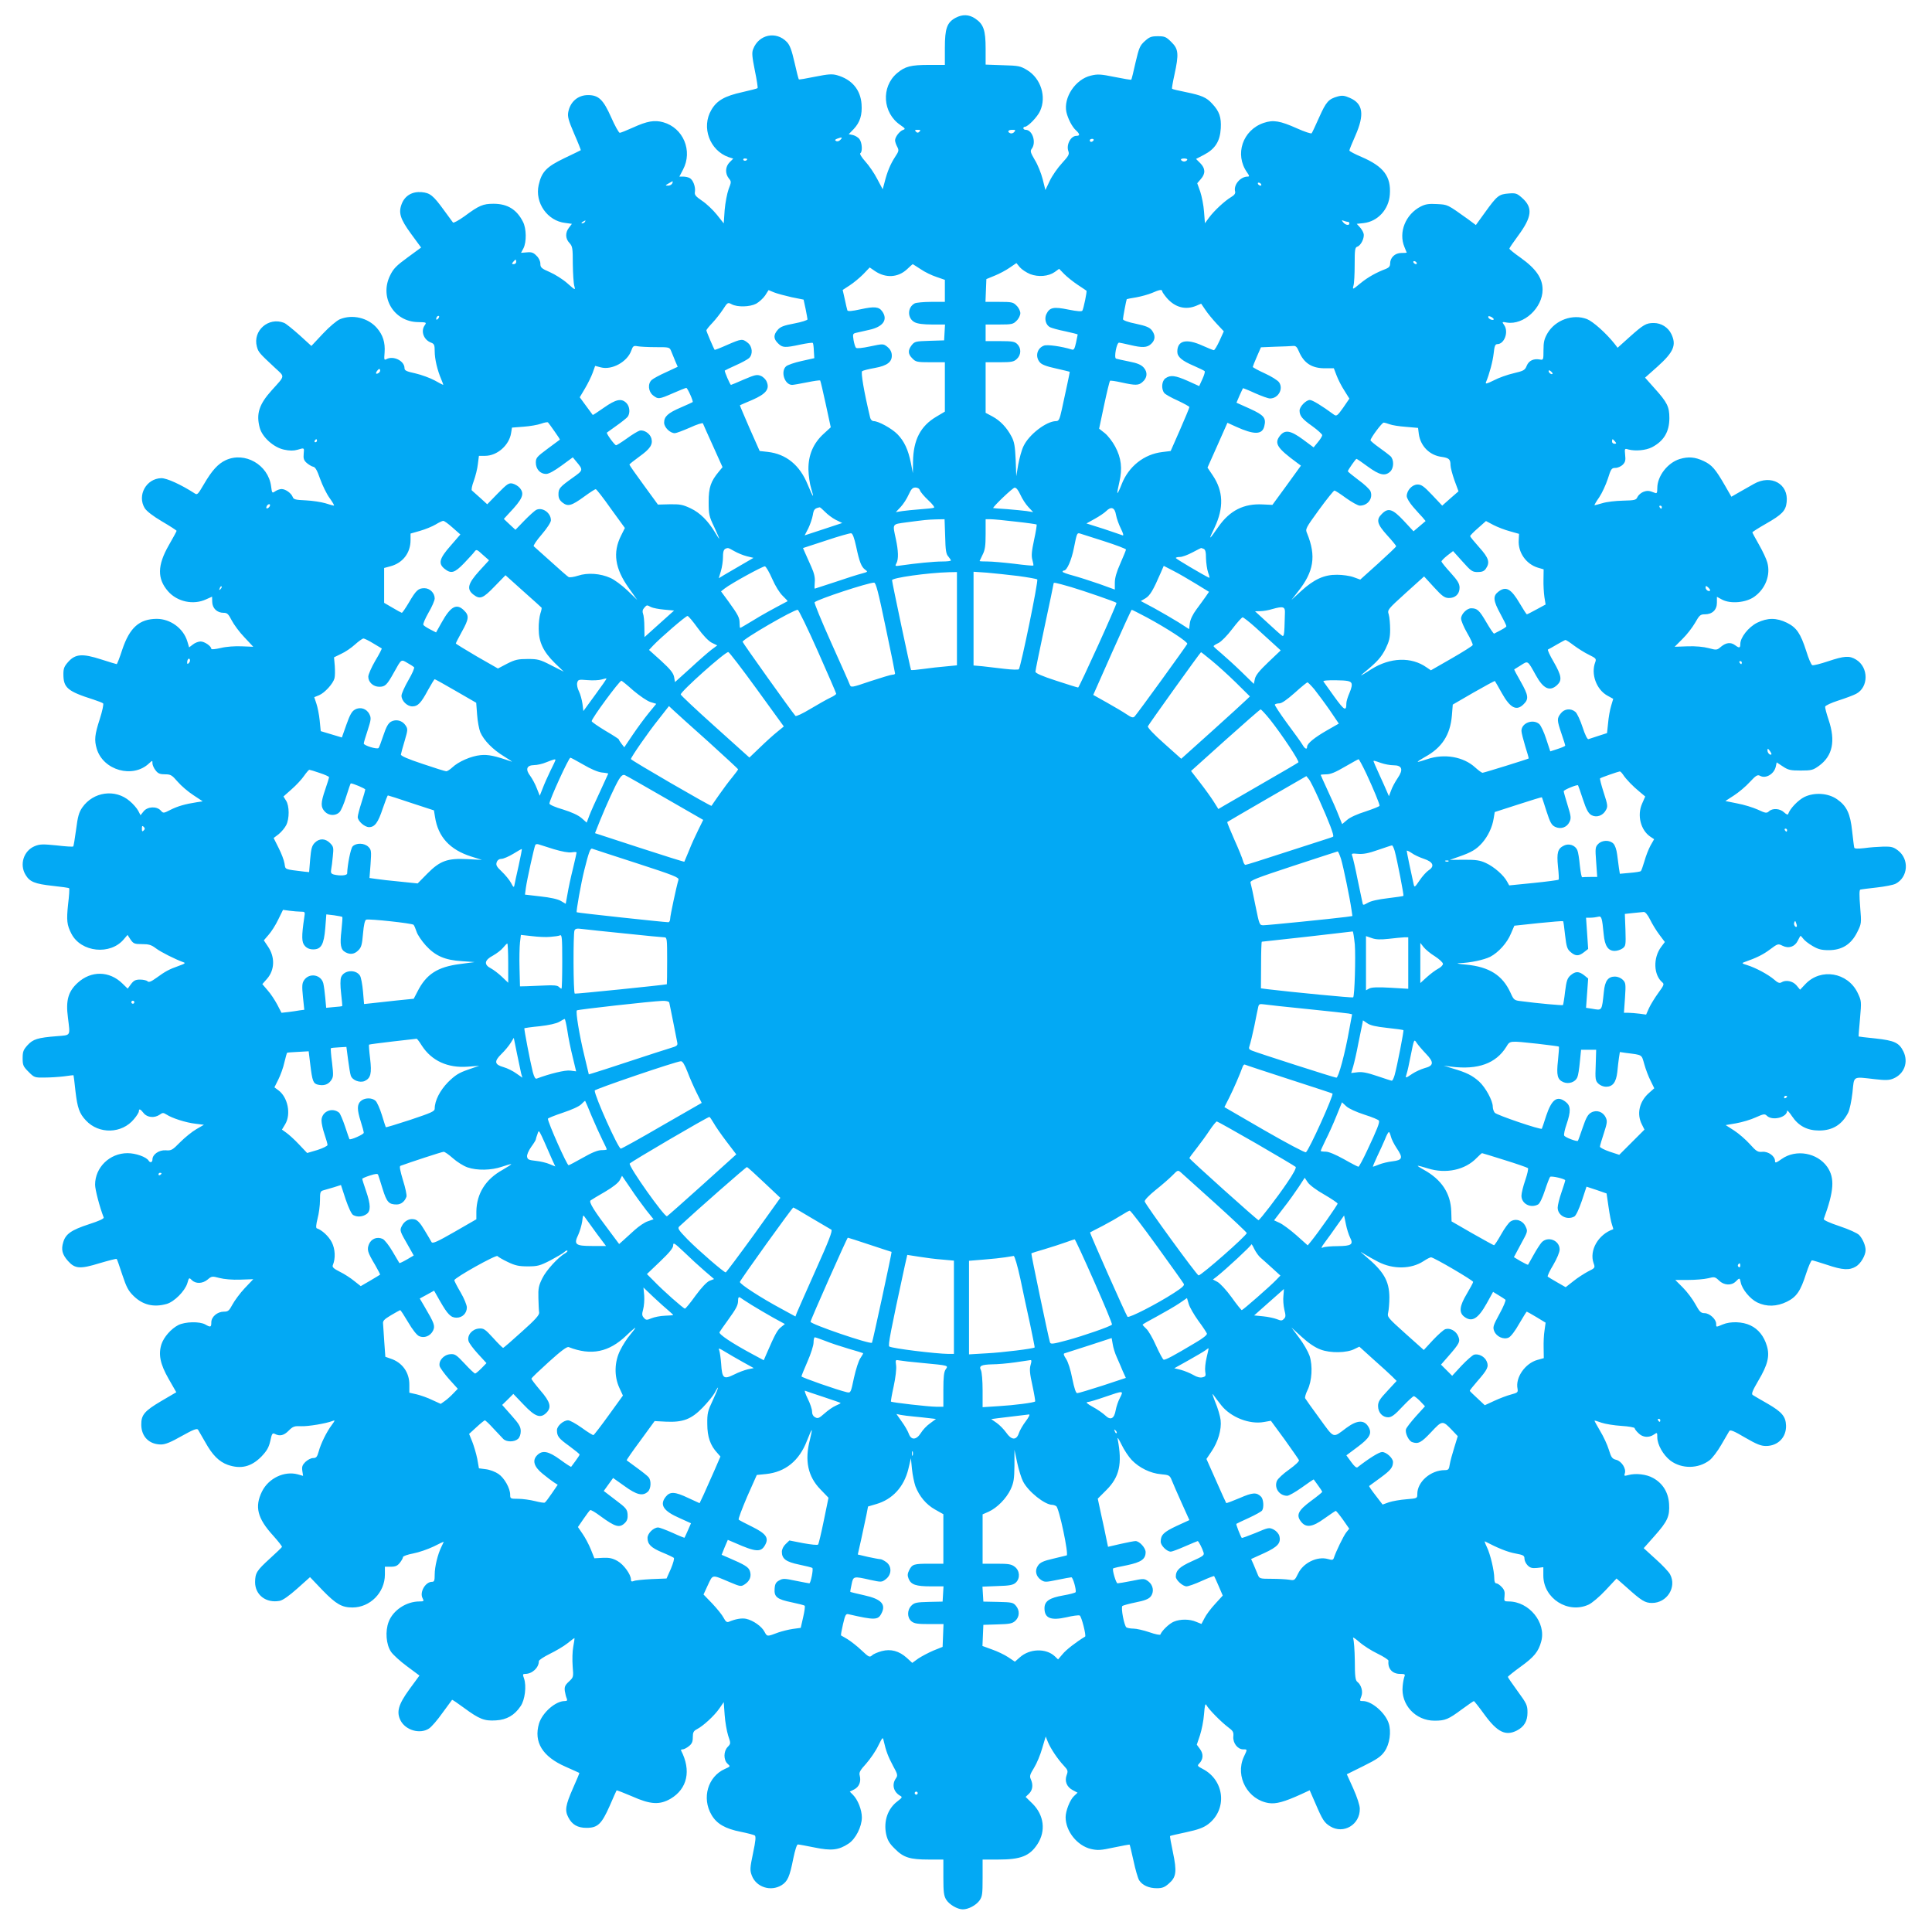 <?xml version="1.0" standalone="no"?>
<!DOCTYPE svg PUBLIC "-//W3C//DTD SVG 20010904//EN"
 "http://www.w3.org/TR/2001/REC-SVG-20010904/DTD/svg10.dtd">
<svg version="1.0" xmlns="http://www.w3.org/2000/svg"
 width="1280pt" height="1280pt" viewBox="0 0 1280 1280"
 preserveAspectRatio="xMidYMid meet">
<g transform="translate(0,1280) scale(0.1,-0.1)"
fill="#03a9f4" stroke="none">
<path d="M6331 12682 c-57 -31 -71 -70 -71 -199 l0 -113 -102 0 c-125 0 -162
-10 -215 -55 -107 -91 -96 -264 23 -344 33 -23 34 -26 16 -32 -23 -9 -52 -47
-52 -69 0 -8 6 -27 14 -42 13 -24 11 -30 -14 -68 -30 -46 -52 -97 -70 -170
l-12 -44 -36 68 c-19 37 -55 90 -79 116 -25 28 -39 51 -33 55 15 9 12 68 -5
92 -8 12 -28 24 -43 28 l-29 6 33 34 c42 45 57 93 52 165 -7 96 -64 164 -163
192 -33 9 -58 7 -144 -10 -58 -12 -106 -20 -108 -18 -3 2 -16 53 -29 112 -19
83 -31 115 -51 136 -71 74 -186 50 -223 -47 -10 -24 -7 -51 11 -142 13 -62 21
-115 18 -117 -3 -3 -47 -14 -99 -26 -119 -26 -171 -56 -207 -118 -68 -115 -11
-269 114 -313 l31 -10 -24 -24 c-29 -29 -31 -74 -6 -106 18 -22 18 -24 -1 -73
-10 -28 -22 -90 -26 -138 l-6 -88 -46 58 c-25 31 -69 73 -98 92 -42 29 -51 39
-47 59 5 33 -12 79 -34 91 -10 6 -30 10 -44 10 l-25 0 24 46 c66 124 2 277
-131 314 -57 16 -106 8 -200 -35 -42 -19 -82 -35 -88 -35 -6 0 -32 46 -57 103
-52 117 -83 147 -153 147 -67 0 -118 -44 -131 -112 -6 -30 1 -55 39 -144 26
-59 45 -108 44 -109 -2 -2 -51 -25 -109 -53 -118 -57 -150 -89 -170 -177 -27
-118 58 -239 176 -252 l44 -6 -19 -25 c-26 -33 -25 -73 3 -102 20 -22 22 -34
22 -140 1 -63 5 -128 10 -145 8 -29 7 -29 -46 18 -29 26 -82 59 -116 74 -56
24 -63 31 -63 56 0 17 -10 38 -26 53 -20 21 -33 25 -64 22 l-38 -3 16 30 c21
41 20 131 -3 175 -41 82 -103 120 -195 120 -70 0 -96 -11 -193 -83 -38 -27
-72 -46 -76 -41 -4 5 -30 41 -58 79 -73 101 -94 117 -150 122 -61 5 -108 -22
-130 -74 -25 -61 -13 -102 61 -203 l66 -90 -90 -66 c-74 -54 -94 -74 -116
-120 -71 -145 26 -306 186 -308 56 -1 57 -2 44 -21 -28 -39 -7 -97 42 -115 21
-8 24 -16 24 -57 0 -51 17 -124 43 -185 9 -21 15 -38 13 -38 -2 0 -27 13 -57
30 -30 16 -87 37 -126 46 -60 13 -73 19 -73 35 0 48 -73 84 -119 60 -16 -9
-17 -5 -13 43 5 66 -11 117 -51 163 -59 68 -162 92 -245 58 -21 -9 -70 -50
-113 -96 l-76 -81 -79 72 c-44 39 -89 76 -102 81 -103 41 -209 -52 -180 -158
10 -37 17 -44 121 -141 66 -61 67 -48 -22 -147 -85 -94 -105 -157 -80 -250 17
-62 93 -130 161 -144 36 -8 64 -8 88 -1 47 14 46 15 42 -27 -3 -30 1 -43 20
-60 13 -11 32 -23 42 -25 15 -2 27 -24 47 -81 15 -42 43 -100 63 -127 20 -28
33 -50 28 -50 -4 0 -29 7 -57 16 -27 8 -86 17 -129 19 -69 3 -81 6 -87 23 -10
25 -47 52 -74 52 -11 0 -30 -7 -42 -15 -20 -14 -21 -13 -27 34 -19 142 -174
231 -301 172 -51 -24 -91 -68 -144 -159 -41 -70 -44 -73 -64 -59 -89 57 -181
99 -218 99 -100 -2 -162 -114 -110 -199 13 -20 54 -52 115 -88 53 -31 96 -59
96 -62 0 -3 -23 -46 -52 -96 -76 -133 -77 -221 -5 -304 61 -70 168 -93 252
-54 l40 18 1 -35 c1 -42 32 -72 75 -72 24 0 32 -7 54 -50 14 -27 51 -78 84
-112 l59 -63 -77 3 c-44 2 -102 -2 -138 -11 -35 -8 -63 -11 -63 -6 0 18 -45
49 -71 49 -14 0 -38 -9 -51 -20 l-25 -19 -12 40 c-26 86 -112 149 -203 149
-115 -1 -179 -58 -228 -204 -17 -53 -34 -96 -37 -96 -3 0 -49 14 -102 31 -124
40 -171 37 -218 -15 -27 -30 -33 -44 -33 -82 0 -91 27 -114 200 -169 30 -10
59 -21 63 -25 5 -4 -5 -51 -22 -104 -34 -105 -37 -139 -20 -197 43 -143 239
-198 346 -97 23 21 23 21 23 1 0 -11 9 -32 21 -47 16 -21 29 -26 62 -26 38 0
46 -5 84 -49 23 -27 70 -67 104 -89 l62 -41 -39 -6 c-79 -12 -128 -27 -174
-50 -47 -24 -48 -24 -65 -5 -27 30 -88 27 -114 -6 l-20 -25 -15 29 c-9 17 -34
46 -57 65 -95 82 -241 62 -314 -43 -22 -32 -30 -60 -41 -147 -8 -58 -16 -109
-19 -111 -2 -3 -52 0 -110 7 -91 9 -111 9 -145 -5 -73 -30 -103 -122 -60 -191
27 -45 60 -59 179 -72 58 -6 107 -13 109 -16 3 -2 0 -51 -7 -107 -11 -105 -8
-136 22 -194 64 -124 259 -144 348 -36 l24 28 20 -31 c19 -27 26 -30 76 -30
45 0 62 -5 92 -28 33 -25 129 -73 182 -92 16 -5 10 -10 -30 -24 -65 -23 -89
-36 -148 -79 -36 -26 -51 -32 -60 -23 -6 6 -28 11 -49 11 -30 0 -42 -6 -60
-30 l-22 -30 -35 34 c-87 85 -208 86 -297 4 -62 -57 -79 -116 -64 -229 15
-126 22 -116 -74 -124 -127 -10 -157 -20 -193 -59 -28 -31 -33 -43 -33 -87 0
-46 4 -55 39 -90 38 -38 40 -39 107 -38 38 0 96 4 129 8 33 5 61 8 62 7 1 -1
7 -48 13 -106 13 -111 26 -147 69 -193 86 -93 239 -89 319 9 18 21 32 44 32
51 0 20 10 16 32 -12 23 -29 71 -34 106 -10 19 14 24 14 45 1 36 -24 129 -54
192 -61 l56 -7 -50 -29 c-28 -16 -76 -55 -107 -86 -52 -53 -59 -57 -96 -54
-44 3 -88 -27 -88 -61 0 -19 -15 -24 -25 -8 -15 25 -86 50 -140 50 -118 0
-215 -94 -215 -209 0 -32 30 -148 57 -217 3 -8 -30 -23 -98 -45 -116 -38 -154
-64 -170 -119 -15 -49 -7 -81 32 -125 46 -51 79 -54 209 -14 61 18 111 31 113
28 3 -2 19 -49 37 -104 28 -84 40 -107 76 -142 61 -59 132 -76 218 -52 50 14
121 85 137 137 11 39 12 39 30 21 26 -26 72 -24 105 4 26 22 29 23 78 10 30
-8 87 -13 137 -11 l87 3 -57 -60 c-31 -33 -67 -82 -81 -108 -22 -41 -29 -47
-56 -47 -44 0 -84 -34 -84 -71 0 -33 -5 -34 -40 -14 -37 21 -133 19 -179 -4
-48 -25 -95 -79 -111 -126 -22 -68 -9 -132 47 -230 l51 -89 -99 -58 c-112 -66
-134 -92 -133 -158 1 -79 53 -130 131 -130 28 0 65 15 137 56 77 43 101 52
108 42 4 -7 26 -44 48 -83 47 -85 91 -129 149 -150 87 -30 156 -13 223 55 36
38 49 60 59 104 10 48 14 54 30 46 32 -17 60 -11 92 22 28 28 38 31 82 29 47
-2 166 18 209 35 17 7 16 3 -6 -27 -34 -45 -73 -124 -87 -177 -10 -35 -16 -42
-37 -42 -14 0 -36 -12 -51 -26 -20 -20 -24 -32 -20 -59 l5 -33 -35 10 c-89 24
-193 -25 -237 -113 -50 -101 -31 -178 73 -292 34 -38 61 -72 59 -76 -2 -4 -37
-38 -78 -75 -90 -82 -99 -97 -100 -158 0 -85 73 -141 163 -124 21 4 62 33 116
81 l85 76 85 -89 c88 -90 126 -112 196 -112 117 0 215 99 215 218 l0 52 39 0
c31 0 44 6 60 26 12 15 21 32 21 38 0 6 30 17 68 24 37 7 97 28 135 46 37 19
67 33 67 31 0 -1 -7 -16 -16 -34 -24 -49 -44 -130 -44 -183 0 -40 -3 -48 -18
-48 -44 0 -84 -70 -62 -109 10 -19 8 -21 -21 -21 -87 0 -175 -58 -204 -135
-24 -62 -17 -151 16 -199 13 -19 61 -63 106 -96 l82 -61 -66 -90 c-74 -102
-88 -151 -59 -208 34 -65 129 -92 188 -53 16 10 56 56 89 103 34 46 63 85 64
87 2 2 37 -22 79 -53 102 -75 135 -88 212 -83 71 4 123 34 163 94 29 41 40
134 23 183 -10 28 -9 31 8 31 46 0 90 41 90 84 0 8 33 29 73 49 39 19 92 50
117 70 24 20 45 35 46 34 1 -1 -2 -27 -8 -57 -6 -30 -7 -88 -4 -129 6 -72 6
-73 -25 -102 -26 -24 -30 -35 -27 -62 3 -17 8 -40 13 -50 5 -13 2 -17 -14 -17
-61 0 -148 -77 -170 -149 -36 -123 23 -219 176 -286 48 -21 89 -40 91 -41 2
-1 -18 -48 -43 -104 -48 -110 -54 -144 -30 -190 25 -49 62 -70 121 -70 74 0
100 25 154 147 23 54 44 100 45 101 2 2 48 -16 102 -39 123 -55 183 -58 256
-16 111 66 138 187 69 320 -2 4 3 7 11 7 8 0 26 9 41 21 20 16 26 29 26 59 0
33 5 42 28 54 41 21 115 89 148 137 l29 42 6 -84 c3 -46 14 -108 23 -137 18
-53 18 -54 -3 -76 -28 -29 -28 -86 -1 -111 20 -18 20 -18 -18 -35 -112 -50
-154 -192 -88 -304 34 -59 91 -92 193 -112 45 -9 86 -20 93 -24 9 -6 7 -33
-11 -118 -21 -100 -21 -113 -8 -148 29 -77 125 -108 197 -64 40 25 54 56 78
178 11 53 23 92 30 92 7 0 56 -9 110 -20 112 -23 160 -18 225 25 48 31 89 113
89 174 0 51 -27 118 -59 150 l-21 21 30 15 c32 17 46 51 36 91 -6 21 2 35 43
80 27 31 63 83 79 117 30 60 31 61 37 32 15 -66 29 -103 61 -163 32 -58 33
-65 19 -85 -28 -40 -15 -89 28 -114 17 -9 15 -12 -17 -37 -65 -49 -93 -132
-75 -218 9 -40 21 -61 58 -97 57 -58 100 -71 225 -71 l96 0 0 -117 c0 -98 3
-123 19 -149 20 -32 74 -64 110 -64 37 0 87 27 110 58 19 27 21 43 21 151 l0
121 103 0 c150 0 209 23 261 103 56 87 43 191 -33 267 l-46 45 23 22 c24 24
28 59 11 96 -9 20 -5 31 22 75 18 29 42 87 54 130 l23 77 15 -37 c19 -45 64
-112 105 -156 27 -29 29 -35 19 -62 -15 -40 0 -79 40 -100 l32 -17 -24 -23
c-26 -24 -55 -98 -55 -139 0 -93 76 -189 168 -211 45 -10 64 -9 152 10 56 12
103 20 104 19 2 -2 13 -51 26 -108 12 -57 29 -115 37 -128 22 -34 65 -53 117
-53 36 0 52 6 80 31 49 42 54 79 27 207 -12 57 -21 106 -19 108 2 2 51 13 107
25 79 17 114 30 145 53 129 98 110 292 -37 367 -34 18 -36 21 -22 35 27 28 29
63 6 95 l-22 30 21 62 c11 34 24 97 27 140 5 60 8 74 16 60 14 -27 97 -111
142 -145 35 -26 39 -33 36 -64 -3 -43 29 -84 66 -84 28 0 28 2 3 -51 -58 -129
27 -284 167 -305 47 -7 102 8 214 59 l56 26 38 -87 c47 -110 59 -128 98 -152
88 -54 198 11 196 117 0 22 -18 77 -43 133 l-43 95 111 55 c89 44 116 63 139
96 34 48 46 132 27 188 -23 69 -112 146 -170 146 -23 0 -23 0 -10 34 11 30 -2
74 -27 93 -13 10 -17 35 -17 140 -1 71 -6 137 -11 148 -5 12 10 3 40 -23 27
-24 82 -59 122 -78 41 -20 73 -41 72 -47 -6 -52 25 -87 77 -87 31 0 35 -3 29
-17 -4 -10 -10 -39 -12 -64 -13 -123 85 -229 211 -229 71 0 92 9 181 75 41 30
77 55 80 55 2 0 35 -41 71 -91 85 -116 140 -142 214 -104 48 25 70 62 70 119
0 48 -5 59 -65 141 -36 49 -65 92 -65 95 0 3 38 34 85 68 89 64 118 100 136
167 34 124 -80 265 -216 265 -30 0 -31 2 -27 36 3 27 -1 41 -19 60 -12 13 -28
24 -36 24 -8 0 -13 12 -13 33 0 50 -26 160 -49 207 -11 23 -17 40 -13 38 86
-45 151 -71 201 -80 54 -10 61 -14 61 -35 0 -13 10 -33 21 -44 17 -17 30 -20
63 -17 l41 5 0 -57 c1 -150 163 -254 300 -191 22 10 72 52 113 96 l72 77 66
-58 c100 -90 123 -104 169 -104 99 0 165 104 120 189 -8 16 -50 61 -95 101
l-80 73 71 80 c88 99 102 131 97 214 -5 76 -42 136 -106 171 -44 25 -116 33
-165 19 -26 -7 -28 -6 -22 12 10 31 -21 79 -56 89 -28 7 -34 15 -50 67 -10 33
-36 89 -58 125 -21 36 -38 66 -37 68 2 1 23 -5 47 -14 24 -8 83 -18 132 -21
48 -3 87 -10 87 -15 0 -5 11 -20 25 -33 28 -29 70 -32 103 -9 21 15 22 14 22
-18 0 -49 39 -118 87 -155 75 -56 185 -55 260 3 18 14 53 60 77 102 25 42 48
83 53 91 6 10 30 1 104 -43 76 -44 105 -56 139 -56 79 0 135 57 133 135 -2 60
-27 90 -120 144 -49 28 -94 54 -101 59 -10 7 -1 29 37 94 63 106 77 164 57
231 -19 64 -56 111 -109 136 -52 25 -132 28 -184 6 -45 -19 -43 -19 -43 5 0
30 -44 70 -77 70 -24 0 -33 9 -61 60 -18 33 -55 82 -83 110 l-50 50 86 0 c47
0 106 5 131 11 43 11 47 10 73 -15 33 -32 82 -35 111 -6 26 26 26 25 33 -7 9
-45 62 -109 109 -132 62 -30 130 -28 197 5 64 32 90 70 127 186 16 49 33 88
39 88 6 0 51 -14 100 -30 103 -35 148 -37 191 -11 32 19 64 74 64 109 0 30
-19 74 -42 99 -12 13 -67 38 -130 59 -66 22 -108 41 -105 48 68 186 74 271 23
345 -66 94 -207 119 -301 53 -38 -27 -45 -29 -45 -14 0 32 -44 64 -83 61 -31
-3 -40 2 -84 51 -26 29 -73 70 -104 90 l-56 36 70 12 c39 7 97 24 129 39 54
24 60 25 76 9 38 -33 132 -8 132 35 0 6 15 -10 33 -37 43 -64 101 -94 179 -94
90 0 152 39 193 119 9 18 22 78 28 132 12 114 -2 106 150 89 69 -8 94 -7 120
4 73 30 102 108 68 179 -29 59 -59 73 -186 87 -60 6 -110 12 -111 13 -1 1 3
54 9 118 10 116 10 117 -16 172 -66 135 -243 165 -345 58 l-36 -38 -24 29
c-25 29 -71 38 -101 19 -11 -7 -25 -1 -48 20 -39 33 -120 77 -178 95 -33 10
-37 13 -20 19 83 29 127 51 172 85 51 38 53 39 83 24 40 -20 80 -7 100 32 8
16 16 31 18 33 1 3 9 -5 18 -17 8 -12 36 -34 62 -49 37 -22 59 -28 108 -28 87
0 148 38 188 118 29 58 29 59 20 169 -6 73 -6 112 1 114 6 2 54 8 108 14 54 6
111 17 126 25 83 43 92 163 15 221 -29 22 -43 26 -96 25 -35 -1 -92 -5 -126
-10 -44 -5 -65 -4 -67 3 -2 6 -8 55 -14 109 -12 116 -36 167 -99 211 -59 42
-150 48 -217 16 -41 -20 -96 -77 -108 -113 -2 -7 -12 -3 -27 11 -28 26 -76 29
-100 7 -15 -14 -23 -13 -74 11 -31 14 -92 33 -136 41 l-79 16 57 37 c31 20 79
60 105 89 41 44 51 50 68 41 38 -21 93 12 104 61 l6 28 41 -27 c36 -24 51 -27
119 -27 71 0 81 3 120 31 91 66 111 165 64 305 -14 41 -24 80 -23 87 2 8 41
26 88 41 47 15 100 35 117 44 84 44 84 176 0 227 -44 27 -77 25 -185 -11 -51
-17 -98 -29 -105 -26 -7 2 -25 44 -40 93 -38 118 -64 156 -128 188 -70 34
-128 34 -198 0 -57 -29 -111 -97 -111 -141 0 -27 -7 -28 -34 -8 -29 22 -60 18
-93 -9 -28 -24 -30 -24 -83 -10 -34 9 -87 14 -140 12 l-85 -3 51 51 c29 28 66
76 84 107 29 51 35 57 65 57 49 0 80 29 80 77 l0 39 35 -19 c56 -29 157 -20
212 19 74 52 110 144 87 227 -6 23 -31 76 -55 118 -24 42 -44 79 -44 82 0 3
39 28 88 56 109 62 133 87 139 144 14 121 -103 186 -217 121 -25 -14 -68 -39
-97 -55 l-52 -30 -42 73 c-64 111 -87 138 -143 164 -56 26 -99 30 -157 13 -81
-25 -149 -113 -149 -193 0 -32 -3 -37 -17 -31 -37 15 -49 16 -76 6 -15 -6 -32
-21 -38 -33 -9 -21 -17 -23 -97 -25 -48 -1 -109 -8 -137 -17 -27 -8 -50 -14
-51 -13 -2 1 12 25 31 52 19 28 44 83 57 122 21 67 25 73 51 73 15 0 37 10 48
21 17 17 20 30 16 65 -4 43 -4 44 22 36 46 -12 115 -6 156 15 78 41 115 102
115 193 0 75 -14 104 -97 196 l-64 72 82 73 c108 97 127 143 92 216 -21 44
-67 73 -116 73 -51 0 -68 -10 -161 -93 l-79 -71 -19 25 c-58 73 -144 149 -184
165 -94 36 -209 -6 -261 -93 -22 -38 -27 -59 -27 -113 0 -64 -1 -66 -23 -62
-42 8 -74 -7 -88 -41 -12 -30 -20 -34 -87 -50 -40 -9 -99 -30 -131 -47 -47
-23 -57 -26 -52 -12 22 52 45 137 51 191 5 48 10 61 24 61 47 0 77 82 45 127
-15 21 -14 22 18 16 112 -18 237 97 237 218 0 76 -44 139 -145 211 -41 29 -75
56 -75 61 0 4 26 42 57 84 94 127 100 188 26 253 -33 29 -41 32 -89 28 -64 -5
-76 -15 -156 -126 l-60 -83 -51 38 c-140 100 -134 97 -206 101 -54 3 -76 0
-108 -16 -101 -52 -149 -171 -108 -269 8 -19 15 -36 15 -37 0 -1 -16 -2 -36
-2 -42 0 -74 -31 -74 -70 0 -18 -8 -27 -27 -35 -64 -24 -120 -55 -170 -96 -52
-43 -53 -43 -46 -16 5 15 8 79 8 141 0 98 2 113 18 118 24 8 49 60 41 87 -3
12 -15 32 -26 43 l-19 21 46 5 c93 11 166 90 173 189 9 120 -41 186 -187 249
-45 19 -81 38 -81 43 0 5 18 50 40 99 61 139 51 211 -36 249 -36 16 -51 18
-81 10 -61 -17 -77 -35 -123 -138 -24 -54 -46 -101 -50 -106 -4 -4 -47 10 -96
32 -114 51 -158 58 -221 37 -140 -47 -195 -209 -111 -328 16 -23 17 -28 4 -28
-48 0 -95 -55 -83 -99 3 -13 -5 -24 -27 -37 -42 -25 -113 -91 -146 -136 l-27
-37 -6 77 c-3 42 -15 102 -25 132 l-20 56 24 28 c32 36 30 71 -4 105 l-28 28
52 27 c75 39 107 90 112 176 4 73 -9 112 -57 163 -37 41 -69 55 -171 76 -50
10 -93 20 -95 23 -2 2 5 44 16 93 30 138 27 170 -20 216 -35 35 -44 39 -90 39
-44 0 -56 -5 -87 -33 -32 -29 -38 -44 -61 -142 -13 -60 -26 -111 -28 -113 -2
-2 -51 6 -110 18 -93 19 -113 20 -158 9 -102 -24 -182 -145 -162 -241 10 -44
38 -99 64 -122 26 -24 27 -36 3 -36 -38 0 -69 -59 -54 -101 8 -21 2 -32 -42
-80 -28 -30 -65 -83 -81 -117 l-29 -61 -18 72 c-10 39 -33 97 -52 127 -29 50
-32 59 -20 75 31 42 4 125 -41 125 -8 0 -15 5 -15 10 0 6 4 10 10 10 20 0 84
66 101 105 43 94 5 215 -85 270 -46 28 -57 30 -163 33 l-113 4 0 106 c0 123
-14 162 -69 199 -41 28 -85 29 -130 5z m-239 -754 c-9 -9 -15 -9 -24 0 -9 9
-7 12 12 12 19 0 21 -3 12 -12z m628 -2 c-6 -8 -18 -12 -26 -9 -23 9 -16 23
12 23 22 0 24 -2 14 -14z m-1152 -52 c-9 -10 -21 -13 -29 -8 -9 5 -8 9 7 15
31 12 39 10 22 -7z m1677 -4 c-3 -5 -10 -10 -16 -10 -5 0 -9 5 -9 10 0 6 7 10
16 10 8 0 12 -4 9 -10z m-2295 -124 c0 -11 -19 -15 -25 -6 -3 5 1 10 9 10 9 0
16 -2 16 -4z m2915 -6 c-3 -5 -12 -10 -20 -10 -8 0 -17 5 -20 10 -4 6 5 10 20
10 15 0 24 -4 20 -10z m-3411 -155 c-4 -8 -16 -15 -28 -15 -20 1 -20 1 4 15
31 18 30 18 24 0z m3901 -5 c3 -5 2 -10 -4 -10 -5 0 -13 5 -16 10 -3 6 -2 10
4 10 5 0 13 -4 16 -10z m-4480 -250 c-3 -5 -12 -10 -18 -10 -7 0 -6 4 3 10 19
12 23 12 15 0z m5056 0 c5 0 9 -4 9 -10 0 -16 -26 -12 -41 7 -12 15 -12 16 4
10 10 -4 23 -7 28 -7z m-5511 -265 c0 -8 -7 -15 -16 -15 -14 0 -14 3 -4 15 7
8 14 15 16 15 2 0 4 -7 4 -15z m5965 -5 c3 -5 2 -10 -4 -10 -5 0 -13 5 -16 10
-3 6 -2 10 4 10 5 0 13 -4 16 -10z m-2560 -76 c55 -21 122 -15 163 14 l29 21
34 -35 c19 -19 59 -51 89 -71 30 -20 56 -37 58 -39 5 -3 -19 -119 -27 -132 -4
-7 -33 -5 -93 7 -98 20 -124 15 -146 -31 -14 -31 -3 -72 25 -86 10 -5 55 -18
101 -27 45 -10 82 -19 82 -21 0 -2 -5 -26 -11 -54 -9 -40 -14 -50 -27 -46 -67
21 -164 35 -186 26 -45 -17 -59 -71 -28 -109 12 -16 43 -28 107 -42 49 -11 90
-21 92 -22 1 -1 -7 -41 -17 -87 -10 -47 -26 -120 -35 -162 -15 -68 -20 -78
-39 -78 -64 -1 -179 -89 -215 -166 -12 -24 -27 -79 -35 -122 l-13 -77 -4 110
c-4 88 -9 118 -27 152 -32 61 -75 106 -127 134 l-45 24 0 167 0 168 92 0 c80
0 95 3 115 22 29 27 30 71 3 98 -17 17 -33 20 -115 20 l-95 0 0 55 0 55 90 0
c83 0 93 2 115 25 14 13 25 36 25 50 0 14 -11 37 -25 50 -22 23 -32 25 -115
25 l-91 0 3 76 3 75 56 23 c30 12 75 36 99 53 l44 30 23 -28 c13 -15 44 -35
68 -45z m-726 33 c27 -19 75 -42 106 -52 l55 -19 0 -73 0 -73 -91 0 c-50 0
-99 -5 -109 -10 -50 -27 -49 -100 0 -125 19 -10 59 -15 115 -15 l86 0 -3 -52
-3 -53 -97 -3 c-91 -3 -98 -4 -118 -29 -26 -34 -25 -59 5 -88 22 -23 32 -25
120 -25 l95 0 0 -164 0 -163 -57 -34 c-105 -62 -152 -154 -154 -298 l-1 -76
-13 67 c-18 89 -44 145 -90 192 -38 38 -125 86 -157 86 -10 0 -20 10 -23 23
-41 171 -63 302 -53 308 7 5 44 14 83 21 84 15 118 41 113 90 -2 20 -13 38
-30 51 -26 20 -28 20 -113 2 -51 -11 -89 -15 -94 -9 -5 5 -12 28 -16 51 -6 39
-5 43 17 48 13 3 52 12 88 20 91 20 124 67 85 122 -22 31 -51 34 -143 14 -59
-13 -85 -15 -88 -7 -2 6 -10 39 -17 73 l-14 62 46 30 c25 16 66 50 90 74 l43
45 35 -24 c71 -48 152 -43 211 11 20 19 38 35 39 35 1 0 24 -15 52 -33z m-855
-186 l80 -16 13 -60 c7 -33 12 -65 13 -71 0 -5 -39 -18 -87 -27 -70 -13 -93
-22 -110 -42 -30 -34 -29 -60 2 -90 29 -29 45 -30 147 -8 43 9 80 14 83 11 3
-2 6 -26 7 -53 l3 -48 -85 -19 c-46 -10 -92 -26 -102 -35 -38 -34 -10 -123 40
-123 9 0 54 8 99 17 45 9 84 15 87 12 2 -2 19 -73 37 -157 l33 -153 -47 -43
c-69 -63 -102 -141 -101 -236 1 -41 9 -97 18 -125 23 -75 14 -64 -23 25 -52
128 -142 202 -264 216 l-54 6 -67 151 c-36 83 -65 151 -64 152 2 1 38 17 81
35 92 40 117 72 97 120 -6 16 -24 34 -40 40 -25 10 -38 7 -111 -24 -45 -20
-84 -36 -86 -36 -6 0 -45 91 -41 95 2 2 35 18 73 35 39 17 78 39 87 47 28 25
23 78 -8 102 -35 28 -42 27 -136 -14 -44 -20 -82 -34 -83 -33 -7 9 -55 122
-55 129 0 5 18 27 39 49 22 23 53 63 71 90 30 47 32 48 58 34 38 -20 120 -18
162 4 19 11 46 35 59 54 l23 36 36 -15 c20 -8 72 -22 116 -32z m2456 39 c0 -5
15 -26 32 -46 54 -61 123 -79 193 -50 l33 14 28 -41 c15 -23 49 -64 75 -92
l47 -50 -28 -62 c-16 -35 -33 -63 -38 -63 -5 0 -39 14 -75 30 -108 49 -167 34
-167 -40 0 -34 30 -60 110 -94 36 -16 68 -31 71 -35 4 -3 -3 -27 -15 -53 l-21
-46 -75 34 c-84 37 -115 41 -148 18 -25 -17 -30 -69 -9 -97 6 -9 47 -32 90
-51 42 -20 77 -39 77 -43 0 -5 -28 -72 -62 -150 l-62 -141 -56 -7 c-120 -14
-223 -95 -269 -214 -13 -34 -26 -60 -28 -58 -2 2 4 35 13 73 21 90 13 160 -28
236 -17 32 -48 72 -68 88 l-38 30 33 156 c18 85 36 158 39 161 3 3 37 -2 77
-11 91 -20 112 -20 137 2 33 27 37 65 10 96 -17 19 -41 30 -98 41 -41 8 -80
17 -86 19 -15 6 4 106 20 106 6 -1 38 -7 71 -15 83 -20 115 -19 142 7 28 26
29 57 4 90 -15 19 -39 29 -105 43 -51 10 -86 23 -86 30 0 13 22 128 25 133 1
1 30 7 63 12 33 6 80 19 104 29 49 22 68 25 68 11z m-4798 -182 c-7 -7 -12 -8
-12 -2 0 14 12 26 19 19 2 -3 -1 -11 -7 -17z m6994 -5 c-8 -8 -36 5 -36 17 0
7 6 7 21 0 11 -7 18 -14 15 -17z m-5552 -183 c91 0 92 0 103 -27 6 -16 18 -45
27 -66 l16 -37 -77 -36 c-43 -19 -85 -42 -95 -51 -28 -25 -23 -77 8 -102 35
-27 39 -27 133 14 43 19 83 35 88 35 8 0 48 -89 42 -94 -2 -2 -38 -18 -79 -36
-84 -36 -110 -59 -110 -100 0 -31 39 -70 71 -70 9 0 54 17 100 37 45 21 84 33
86 28 2 -6 32 -73 67 -150 l63 -140 -24 -29 c-54 -65 -68 -105 -68 -201 0 -83
3 -96 37 -167 20 -43 35 -78 33 -78 -1 0 -14 19 -28 43 -46 76 -98 129 -161
159 -53 25 -71 28 -139 27 l-78 -2 -94 129 c-52 71 -95 132 -95 136 0 3 30 27
66 53 71 51 90 79 80 119 -8 33 -49 60 -78 53 -13 -4 -51 -27 -85 -52 -35 -25
-67 -45 -71 -45 -10 0 -67 79 -61 84 2 1 31 22 64 46 33 23 66 50 73 58 18 24
15 69 -8 92 -33 33 -69 25 -149 -31 -40 -28 -73 -50 -74 -48 -2 2 -22 30 -45
61 l-41 56 35 59 c19 32 42 79 51 104 l16 45 38 -10 c73 -19 174 36 201 110
11 32 16 35 42 30 15 -3 70 -6 120 -6z m4261 -27 c33 -79 86 -113 173 -113
l59 0 18 -47 c10 -27 33 -72 52 -101 l33 -53 -41 -60 c-37 -52 -44 -58 -60
-47 -83 61 -144 98 -161 98 -25 0 -68 -44 -68 -70 0 -35 17 -56 85 -104 36
-26 65 -53 65 -59 0 -7 -13 -28 -29 -47 l-28 -34 -70 52 c-83 61 -120 67 -153
25 -39 -50 -20 -81 112 -178 l27 -20 -94 -130 -95 -130 -63 3 c-126 7 -219
-40 -294 -147 -66 -95 -69 -95 -26 -6 62 131 58 241 -12 345 l-35 52 66 148
66 149 57 -26 c119 -54 173 -54 187 2 14 56 -1 74 -95 117 l-89 40 20 47 c11
25 22 47 23 49 1 1 37 -13 80 -33 43 -19 87 -35 99 -35 54 0 90 62 61 106 -8
13 -51 40 -95 60 -44 20 -80 40 -80 43 0 3 12 34 27 68 l27 62 96 4 c52 1 105
4 117 5 18 2 26 -7 38 -35z m-6096 -144 c-19 -12 -24 -2 -8 17 9 11 14 13 17
4 3 -7 -2 -16 -9 -21z m7777 -6 c-7 -7 -26 7 -26 19 0 6 6 6 15 -2 9 -7 13
-15 11 -17z m-6612 -381 c21 -29 37 -54 35 -55 -2 -2 -39 -29 -81 -60 -71 -53
-78 -60 -78 -92 0 -43 29 -75 68 -75 18 0 54 20 102 55 l75 55 23 -28 c47 -56
47 -57 -22 -106 -87 -62 -96 -72 -96 -111 0 -25 7 -39 27 -55 36 -28 60 -21
145 41 37 27 71 49 75 48 5 0 50 -58 100 -129 l93 -128 -25 -50 c-57 -113 -41
-219 51 -348 l56 -79 -65 63 c-36 34 -87 72 -113 83 -66 30 -151 36 -214 15
-28 -9 -56 -13 -63 -9 -7 4 -59 49 -117 102 -58 52 -109 98 -114 102 -4 4 19
39 53 78 36 42 61 81 61 94 0 50 -58 90 -99 68 -10 -6 -45 -37 -77 -70 l-59
-61 -39 36 -38 36 34 37 c92 97 105 129 71 169 -10 12 -31 24 -46 28 -26 6
-36 -1 -99 -65 l-70 -72 -46 42 c-26 23 -51 45 -56 50 -4 4 1 32 13 63 11 31
24 81 27 111 l7 55 41 0 c80 0 159 70 172 150 l6 37 77 6 c42 3 94 12 116 20
22 8 43 12 46 8 3 -3 23 -30 43 -59z m5533 47 c15 -6 64 -14 108 -17 l80 -7 5
-40 c11 -81 72 -142 152 -152 48 -7 58 -16 58 -55 0 -15 12 -60 26 -100 l27
-73 -54 -47 -54 -48 -66 70 c-54 57 -71 70 -97 70 -36 0 -72 -39 -72 -77 0
-13 18 -43 42 -71 23 -26 51 -58 63 -70 l20 -24 -40 -34 -40 -34 -65 70 c-74
79 -103 88 -145 45 -39 -38 -32 -67 35 -141 33 -36 60 -69 60 -73 0 -4 -54
-55 -119 -114 l-119 -107 -44 16 c-24 9 -73 16 -109 16 -85 1 -152 -29 -239
-108 l-64 -59 43 55 c106 133 122 236 61 386 -13 29 -11 33 79 157 51 70 97
127 102 127 5 0 39 -22 77 -50 38 -27 79 -50 91 -50 53 0 89 48 71 95 -5 13
-41 47 -80 75 -38 29 -70 54 -70 58 0 8 52 82 57 82 3 0 37 -23 76 -52 77 -56
113 -64 147 -33 25 23 27 79 2 103 -10 9 -44 35 -75 57 -31 22 -57 44 -57 48
0 15 75 116 87 117 6 0 24 -5 40 -11z m-7107 -109 c0 -5 -5 -10 -11 -10 -5 0
-7 5 -4 10 3 6 8 10 11 10 2 0 4 -4 4 -10z m8600 -5 c10 -12 10 -15 -4 -15 -9
0 -16 7 -16 15 0 8 2 15 4 15 2 0 9 -7 16 -15z m-4605 -324 c3 -10 28 -40 55
-65 29 -27 45 -48 37 -50 -6 -3 -47 -7 -89 -10 -43 -3 -97 -9 -120 -12 l-43
-7 32 34 c18 19 41 55 53 82 17 37 26 47 45 47 14 0 26 -7 30 -19z m665 -28
c12 -27 35 -63 53 -82 l32 -34 -42 7 c-24 3 -83 9 -133 13 -49 3 -90 6 -90 7
0 11 130 135 142 135 11 1 24 -16 38 -46z m-4972 -75 c-2 -6 -10 -14 -16 -16
-7 -2 -10 2 -6 12 7 18 28 22 22 4z m9222 -8 c0 -5 -2 -10 -4 -10 -3 0 -8 5
-11 10 -3 6 -1 10 4 10 6 0 11 -4 11 -10z m-5544 -31 c16 -17 48 -41 71 -53
l43 -21 -124 -41 -125 -41 24 46 c12 25 26 65 30 88 6 38 12 45 46 52 3 0 18
-13 35 -30z m1928 -21 c4 -22 18 -62 32 -90 15 -30 20 -48 12 -45 -7 3 -64 22
-126 43 l-114 36 54 30 c29 16 64 39 77 52 33 33 57 24 65 -26z m-1132 -142
c2 -91 6 -118 21 -133 9 -11 17 -23 17 -26 0 -4 -26 -7 -57 -7 -55 0 -175 -12
-272 -26 -41 -6 -43 -6 -32 14 15 28 13 83 -4 162 -22 102 -26 96 68 109 129
17 139 18 199 20 l56 1 4 -114z m468 98 c74 -8 136 -17 138 -19 2 -2 -5 -48
-17 -102 -16 -75 -19 -106 -11 -133 5 -18 8 -35 6 -37 -2 -2 -59 3 -127 12
-68 8 -147 15 -176 15 -29 0 -53 1 -53 3 0 1 9 20 20 42 16 31 20 59 20 137
l0 98 33 0 c17 0 93 -7 167 -16z m-3731 -40 l51 -45 -65 -75 c-75 -85 -83
-118 -39 -153 43 -34 66 -27 128 37 30 32 62 66 69 76 13 18 16 17 55 -19 l42
-37 -65 -71 c-75 -83 -85 -120 -39 -156 44 -34 63 -27 141 54 l72 74 118 -106
c65 -58 120 -107 121 -109 2 -1 -1 -19 -8 -39 -6 -19 -12 -65 -11 -101 0 -88
31 -152 107 -227 l59 -57 -83 42 c-75 39 -90 42 -156 42 -63 0 -83 -4 -136
-31 l-61 -32 -140 80 c-76 45 -139 83 -139 86 0 3 18 38 40 78 47 84 49 107
15 140 -49 50 -89 29 -149 -79 l-37 -66 -39 20 c-21 11 -42 24 -45 30 -4 6 12
42 34 81 23 39 41 81 41 94 0 36 -32 68 -68 68 -41 0 -55 -13 -103 -95 -22
-37 -43 -68 -47 -68 -4 1 -32 16 -62 34 l-55 32 0 116 0 115 41 11 c83 22 134
89 134 174 l0 43 63 18 c35 10 81 29 103 42 21 13 44 24 50 24 7 1 35 -20 63
-45z m7005 -24 l60 -17 -2 -40 c-6 -82 48 -160 127 -184 l38 -11 -1 -67 c-1
-36 2 -88 6 -116 l8 -50 -59 -32 c-33 -18 -62 -33 -65 -33 -3 0 -23 31 -46 70
-59 101 -93 119 -144 79 -36 -28 -33 -59 14 -145 22 -40 40 -77 40 -82 0 -7
-15 -16 -81 -50 -4 -1 -27 33 -52 76 -46 79 -60 92 -100 92 -29 0 -67 -39 -67
-68 0 -14 18 -57 40 -95 23 -39 39 -75 37 -81 -3 -6 -66 -46 -141 -89 l-136
-78 -28 19 c-101 72 -242 67 -367 -12 -73 -47 -84 -52 -45 -20 84 69 111 99
140 156 24 50 30 74 30 127 0 36 -4 81 -9 99 -10 32 -9 33 112 143 l122 110
65 -71 c54 -59 70 -71 98 -72 43 -1 72 26 72 68 0 27 -12 47 -60 100 -33 36
-60 70 -60 74 0 5 17 22 38 39 l39 30 62 -69 c57 -64 66 -70 101 -70 29 0 43
6 54 22 29 42 20 71 -44 142 -33 37 -60 70 -60 74 0 4 23 28 52 53 l53 47 49
-26 c27 -14 76 -33 110 -42z m-4332 -100 c22 -104 35 -137 61 -155 18 -13 17
-14 -24 -25 -24 -6 -103 -31 -176 -56 -73 -24 -134 -44 -135 -44 -2 0 -2 19 0
43 3 30 -4 60 -23 102 -15 33 -33 74 -41 92 l-14 32 153 50 c83 28 158 49 166
48 10 -1 21 -32 33 -87z m1641 35 c81 -26 147 -51 147 -56 0 -4 -17 -45 -37
-91 -26 -58 -37 -97 -37 -129 l0 -45 -105 38 c-58 20 -136 45 -173 55 -38 10
-68 21 -68 25 0 4 4 8 9 8 20 0 50 69 66 150 19 96 21 100 38 96 7 -2 78 -25
160 -51z m-2447 -67 c21 -12 57 -27 81 -33 l45 -11 -79 -46 c-43 -25 -95 -55
-115 -67 l-36 -22 14 47 c8 26 14 69 14 95 0 43 7 55 32 58 4 1 24 -9 44 -21z
m3108 16 c12 -5 16 -21 16 -63 1 -31 7 -73 14 -94 8 -21 11 -37 7 -35 -42 20
-220 125 -221 131 0 4 12 7 28 7 15 0 52 14 82 30 30 16 56 29 57 29 1 1 8 -2
17 -5z m-2858 -199 c21 -48 49 -93 70 -113 20 -19 34 -35 32 -35 -106 -56
-168 -90 -231 -129 -43 -26 -80 -48 -83 -48 -2 0 -4 14 -4 31 0 37 -9 54 -73
143 l-50 68 24 19 c45 35 254 149 267 147 7 -2 29 -39 48 -83z m2806 -32 l88
-54 -22 -32 c-12 -18 -40 -55 -61 -84 -24 -32 -41 -67 -44 -92 l-5 -39 -70 45
c-39 24 -111 66 -160 93 l-90 48 31 18 c30 18 51 53 102 171 l19 44 62 -32
c34 -17 101 -56 150 -86z m-1582 -232 l0 -309 -72 -7 c-40 -3 -108 -11 -151
-17 -43 -6 -79 -9 -81 -7 -4 5 -126 581 -126 595 0 16 235 49 378 53 l52 1 0
-309z m405 283 c66 -9 123 -19 127 -23 9 -8 -109 -581 -122 -595 -4 -4 -48 -3
-97 3 -48 6 -114 13 -145 17 l-58 5 0 311 0 310 88 -6 c48 -4 141 -14 207 -22z
m-877 -341 c35 -164 62 -301 62 -305 0 -5 -8 -8 -17 -8 -10 0 -76 -20 -146
-43 -126 -43 -129 -43 -137 -23 -4 12 -60 138 -124 280 -64 143 -113 262 -109
266 24 21 349 128 394 130 12 0 28 -61 77 -297z m1230 267 c84 -25 290 -96
299 -104 6 -5 -247 -561 -254 -561 -4 0 -70 20 -145 45 -96 31 -138 50 -138
60 0 8 27 141 60 295 33 154 60 283 60 287 0 11 3 11 118 -22z m-5637 -13
c-10 -9 -11 -8 -5 6 3 10 9 15 12 12 3 -3 0 -11 -7 -18z m9869 -8 c0 -5 -7 -6
-15 -3 -8 4 -15 13 -15 21 0 13 3 13 15 3 8 -7 15 -16 15 -21z m-7017 -111
c12 -6 52 -14 88 -17 l65 -6 -98 -88 -98 -88 -1 68 c0 37 -4 77 -9 88 -5 13
-3 26 8 38 18 20 17 20 45 5z m4200 -38 c-1 -19 -2 -63 -3 -97 -2 -47 -5 -61
-15 -55 -7 4 -50 42 -96 85 l-84 77 35 1 c19 0 55 6 80 14 71 20 85 16 83 -25z
m-3095 -254 c67 -151 122 -278 122 -282 0 -5 -18 -17 -40 -27 -21 -10 -80 -43
-130 -73 -51 -31 -96 -52 -100 -47 -24 27 -350 484 -350 491 0 17 334 211 365
212 6 0 66 -123 133 -274z m2181 223 c135 -73 272 -162 267 -175 -5 -12 -332
-464 -349 -481 -10 -10 -21 -7 -52 14 -22 15 -81 50 -131 78 l-91 51 125 282
c69 155 127 282 130 282 3 0 48 -23 101 -51z m-2977 -69 c36 -50 71 -86 93
-98 l37 -18 -39 -29 c-21 -16 -84 -71 -139 -122 l-102 -92 -6 34 c-5 26 -25
51 -86 107 l-80 72 27 29 c47 50 217 197 228 196 6 0 36 -36 67 -79z m3696 3
c42 -38 96 -87 121 -110 l46 -42 -82 -78 c-60 -57 -84 -87 -89 -111 l-7 -33
-81 79 c-44 43 -105 98 -133 122 -29 24 -53 46 -53 49 0 3 15 13 33 21 18 9
57 48 91 93 32 42 63 77 69 77 5 0 44 -30 85 -67z m-5846 -105 c29 -17 55 -33
57 -34 2 -2 -17 -39 -43 -82 -25 -43 -46 -91 -46 -105 0 -37 33 -67 73 -67 39
0 51 12 97 95 50 90 47 88 89 63 20 -11 40 -24 44 -28 5 -5 -12 -43 -37 -86
-25 -43 -46 -90 -46 -103 0 -34 37 -71 72 -71 36 0 57 21 104 109 22 39 41 71
44 71 3 0 66 -35 140 -78 l135 -78 6 -79 c3 -44 13 -96 21 -116 24 -55 83
-115 157 -160 36 -22 59 -38 51 -35 -112 39 -156 48 -206 43 -63 -6 -147 -43
-187 -81 -15 -14 -34 -26 -40 -26 -7 0 -78 22 -157 49 -97 32 -145 53 -144 62
1 8 12 48 25 91 21 72 22 78 6 102 -22 33 -63 43 -96 25 -19 -11 -32 -34 -51
-91 -14 -42 -28 -80 -32 -84 -11 -10 -98 17 -98 30 0 6 12 46 26 88 22 68 24
81 12 105 -18 38 -61 52 -96 32 -21 -11 -34 -35 -57 -100 l-30 -85 -70 21 -70
21 -7 71 c-4 39 -14 89 -22 112 l-14 42 32 13 c38 16 93 77 102 112 4 14 4 51
2 82 l-5 57 47 23 c27 12 68 40 92 62 23 21 49 39 55 40 7 0 36 -14 65 -32z
m7955 -14 c27 -20 71 -48 100 -62 47 -23 50 -27 42 -49 -30 -78 7 -180 79
-221 l40 -22 -14 -47 c-8 -26 -17 -77 -20 -114 l-7 -66 -56 -18 c-31 -10 -61
-20 -67 -22 -7 -3 -23 29 -39 79 -15 46 -36 91 -47 101 -30 26 -73 22 -97 -9
-27 -34 -26 -45 4 -134 14 -40 25 -76 25 -80 0 -3 -22 -13 -50 -22 l-49 -16
-27 82 c-14 44 -35 89 -46 99 -42 36 -118 7 -118 -45 0 -13 12 -58 25 -102 14
-43 24 -80 23 -81 -7 -5 -297 -95 -306 -95 -5 0 -27 16 -48 35 -78 72 -206 94
-319 55 -32 -11 -60 -19 -62 -17 -2 2 20 16 48 32 112 61 167 146 178 273 l6
74 138 80 c77 44 140 78 141 76 2 -2 22 -37 46 -80 56 -100 98 -121 145 -73
35 34 31 59 -20 149 -25 43 -44 80 -43 81 2 1 22 14 45 28 47 30 43 33 98 -66
50 -91 93 -111 142 -65 33 31 29 61 -23 152 -26 44 -43 81 -38 83 5 2 32 17
59 33 28 16 53 30 57 30 4 0 29 -16 55 -36z m-5413 -290 l179 -247 -44 -36
c-24 -19 -76 -66 -114 -103 l-70 -67 -228 205 c-125 112 -227 208 -227 213 0
20 292 281 315 281 6 0 91 -111 189 -246z m3013 190 c37 -30 110 -96 161 -146
l93 -92 -23 -22 c-13 -13 -115 -106 -227 -207 l-205 -184 -113 101 c-68 60
-111 106 -108 114 4 11 347 490 352 491 1 1 32 -24 70 -55z m-6776 -17 c-8 -8
-11 -7 -11 4 0 20 13 34 18 19 3 -7 -1 -17 -7 -23z m10289 3 c0 -5 -2 -10 -4
-10 -3 0 -8 5 -11 10 -3 6 -1 10 4 10 6 0 11 -4 11 -10z m-7597 -214 l-78
-107 -6 48 c-4 27 -14 64 -23 82 -10 19 -15 43 -12 57 6 22 9 23 69 18 34 -3
76 -1 92 4 17 5 31 8 33 7 2 -2 -32 -51 -75 -109z m5010 79 c6 -11 2 -32 -12
-65 -12 -27 -21 -58 -21 -69 0 -56 -13 -49 -79 42 -37 51 -70 97 -73 102 -4 6
27 9 85 8 72 -1 92 -5 100 -18z m-4757 -50 c43 -36 91 -69 113 -76 l39 -12
-50 -61 c-27 -33 -75 -98 -106 -144 l-56 -83 -18 23 c-10 13 -18 26 -18 29 0
3 -40 29 -90 58 -49 30 -90 58 -90 63 0 19 184 268 197 268 3 0 39 -29 79 -65z
m4512 8 c21 -27 67 -88 101 -137 l61 -90 -77 -44 c-84 -48 -133 -88 -133 -109
0 -22 -15 -15 -32 15 -9 15 -55 79 -102 142 -46 63 -82 118 -80 122 3 4 16 8
30 8 16 0 50 24 101 69 43 39 81 70 85 70 3 1 24 -20 46 -46z m-4015 -347
c108 -98 197 -180 197 -183 0 -3 -17 -26 -38 -52 -21 -25 -60 -77 -87 -116
-27 -38 -50 -72 -51 -74 -4 -5 -534 302 -534 310 0 12 116 180 184 264 l68 87
32 -30 c17 -16 120 -109 229 -206z m3721 147 c77 -97 197 -277 188 -284 -4 -4
-110 -66 -237 -139 -126 -73 -244 -141 -261 -151 l-32 -19 -32 51 c-18 28 -59
85 -91 126 l-58 75 227 204 c125 112 230 204 234 204 4 0 32 -30 62 -67z
m3322 -231 c-9 -8 -26 10 -26 26 1 15 2 15 15 -2 8 -11 13 -21 11 -24z m-7871
-68 c49 -29 96 -49 122 -52 24 -2 43 -6 43 -7 0 -1 -24 -53 -53 -116 -30 -63
-62 -135 -72 -161 l-18 -48 -34 30 c-22 19 -65 39 -123 57 -50 14 -90 32 -90
39 0 24 128 304 139 304 4 0 42 -21 86 -46z m-185 31 c0 -3 -15 -36 -34 -73
-18 -37 -41 -89 -51 -116 l-19 -48 -19 48 c-10 27 -30 64 -43 82 -35 45 -25
72 24 73 20 0 57 8 82 19 50 20 60 22 60 15z m5373 -92 c47 -101 87 -198 87
-211 0 -5 -42 -21 -92 -38 -55 -17 -106 -40 -124 -57 l-32 -27 -23 57 c-12 32
-44 105 -71 162 -26 57 -48 105 -48 107 0 2 17 4 38 4 27 0 61 14 122 50 47
27 88 50 91 50 3 0 27 -44 52 -97z m97 72 c23 -8 60 -15 81 -15 59 0 68 -28
29 -85 -17 -25 -37 -62 -44 -83 l-14 -37 -13 30 c-7 17 -30 68 -51 114 -21 46
-38 85 -38 87 0 6 5 5 50 -11z m-7032 -66 c34 -11 62 -24 62 -28 0 -4 -11 -41
-25 -81 -31 -90 -31 -117 -3 -147 26 -28 71 -30 97 -4 11 11 31 58 45 105 15
47 28 86 30 86 15 0 96 -34 96 -41 0 -4 -11 -43 -25 -86 -14 -43 -25 -86 -25
-96 0 -26 45 -67 75 -67 38 0 60 30 91 124 16 47 31 86 34 86 3 0 73 -22 155
-50 l150 -49 7 -43 c20 -132 98 -218 241 -263 l70 -22 -95 5 c-134 7 -183 -11
-267 -96 l-64 -65 -116 12 c-64 6 -136 14 -160 18 l-43 6 7 92 c6 86 5 95 -14
114 -27 27 -82 28 -105 3 -13 -15 -34 -120 -36 -179 0 -14 -48 -17 -88 -7 -18
5 -22 12 -18 33 3 14 8 54 11 88 6 57 5 64 -19 88 -31 31 -70 32 -100 2 -19
-19 -25 -38 -31 -109 l-7 -86 -31 3 c-137 17 -125 12 -132 54 -3 21 -21 68
-39 103 l-33 66 34 26 c18 15 40 41 49 59 22 42 22 128 -1 163 l-17 27 54 48
c30 26 67 66 82 88 16 23 32 41 35 41 4 0 35 -9 69 -21z m8635 -11 c21 -32 66
-78 110 -114 l37 -31 -21 -48 c-34 -77 -9 -176 56 -219 l24 -16 -24 -42 c-13
-24 -31 -70 -40 -103 -10 -33 -20 -63 -24 -66 -3 -4 -36 -9 -73 -12 l-66 -6
-6 37 c-3 20 -8 61 -12 91 -4 32 -14 61 -25 72 -25 25 -74 24 -100 -2 -20 -20
-21 -28 -14 -120 l7 -99 -46 0 c-25 0 -49 -1 -53 -2 -5 -2 -11 33 -16 77 -4
44 -11 90 -17 103 -14 32 -55 46 -88 30 -42 -20 -49 -47 -40 -139 5 -45 7 -84
4 -87 -3 -3 -78 -13 -167 -22 l-160 -16 -14 25 c-22 42 -86 98 -140 123 -41
19 -66 22 -145 22 l-95 -1 60 21 c84 29 117 49 155 92 39 45 67 104 76 162 l7
42 155 50 c85 28 156 49 157 48 2 -2 15 -43 31 -93 24 -75 34 -92 57 -103 37
-18 78 -4 95 32 12 24 11 37 -12 111 -14 46 -26 87 -26 93 0 9 90 46 95 39 1
-1 16 -42 32 -92 23 -70 36 -93 56 -105 33 -19 76 -5 96 32 14 24 13 34 -14
117 -16 50 -27 92 -24 94 4 5 120 45 130 46 4 1 14 -9 22 -21z m-6346 -155
l252 -145 -33 -67 c-18 -36 -46 -97 -61 -136 -16 -38 -30 -72 -31 -74 -2 -2
-135 40 -298 93 l-294 96 33 83 c46 113 101 233 126 274 15 24 26 32 38 28 9
-3 129 -72 268 -152z m4333 -12 c66 -147 101 -239 92 -244 -4 -3 -29 -11 -57
-20 -27 -9 -154 -50 -282 -91 -128 -42 -236 -76 -242 -76 -5 0 -12 12 -16 27
-3 14 -29 78 -57 140 -28 63 -49 115 -47 117 2 2 121 71 264 154 l260 150 17
-21 c10 -12 40 -73 68 -136z m-7788 -203 c-9 -9 -12 -7 -12 12 0 19 3 21 12
12 9 -9 9 -15 0 -24z m10888 2 c0 -5 -2 -10 -4 -10 -3 0 -8 5 -11 10 -3 6 -1
10 4 10 6 0 11 -4 11 -10z m-8171 -126 c54 -16 97 -24 118 -21 18 3 33 3 33
-1 0 -4 -11 -52 -24 -107 -14 -55 -30 -130 -36 -167 l-12 -66 -32 19 c-20 12
-70 23 -135 30 l-103 12 6 45 c7 52 56 274 63 285 3 4 12 6 21 3 10 -3 55 -17
101 -32z m5571 -11 c17 -62 62 -294 58 -298 -2 -3 -49 -9 -104 -16 -60 -7
-112 -18 -131 -30 -33 -18 -33 -18 -37 4 -3 12 -17 81 -32 152 -14 72 -30 139
-34 151 -8 20 -6 21 38 17 34 -3 70 4 132 26 47 16 88 30 92 30 4 1 12 -16 18
-36z m-5804 -99 c-14 -60 -26 -118 -28 -129 -3 -17 -7 -14 -22 15 -10 19 -38
53 -61 75 -35 33 -41 44 -34 63 5 14 17 22 32 22 12 0 47 15 77 33 30 19 56
33 57 32 2 -1 -8 -51 -21 -111z m782 17 c246 -80 282 -94 277 -110 -13 -42
-55 -238 -55 -258 0 -13 -6 -23 -12 -23 -25 0 -603 62 -607 66 -5 5 28 190 50
279 30 120 40 147 53 142 6 -2 138 -46 294 -96z m5216 29 c61 -20 73 -49 31
-76 -15 -10 -42 -40 -60 -67 -32 -47 -34 -48 -39 -26 -16 70 -46 214 -46 222
0 4 14 -2 32 -14 17 -13 55 -30 82 -39z m-549 -2 c16 -54 58 -258 69 -335 l6
-42 -42 -6 c-83 -11 -520 -55 -547 -55 -27 0 -27 1 -54 133 -14 72 -29 140
-32 149 -5 14 39 31 282 111 158 52 291 95 295 96 4 1 14 -23 23 -51z m712
-14 c-3 -3 -12 -4 -19 -1 -8 3 -5 6 6 6 11 1 17 -2 13 -5z m-7605 -334 c29 0
30 -1 24 -37 -19 -128 -18 -167 4 -190 13 -15 32 -23 55 -23 53 0 71 32 80
141 l7 91 51 -6 c28 -4 53 -9 55 -11 2 -1 -1 -42 -6 -91 -11 -94 -5 -126 27
-143 31 -17 60 -13 85 13 20 19 25 38 31 110 5 58 12 89 21 93 18 7 305 -24
314 -34 4 -4 13 -25 20 -46 6 -20 34 -61 61 -91 63 -69 126 -97 239 -104 l85
-6 -98 -13 c-148 -19 -223 -67 -281 -182 l-25 -48 -118 -12 c-65 -7 -139 -15
-164 -18 l-47 -5 -7 83 c-4 46 -13 94 -20 105 -28 44 -107 37 -125 -10 -6 -16
-6 -56 0 -108 5 -45 9 -83 7 -84 -1 -1 -25 -4 -54 -6 l-52 -5 -6 66 c-3 36 -9
79 -13 96 -15 59 -94 72 -128 20 -13 -20 -14 -38 -7 -109 l9 -86 -31 -4 c-16
-3 -50 -8 -75 -11 l-45 -5 -28 54 c-16 30 -44 73 -64 95 l-35 41 31 35 c52 59
54 146 5 216 l-26 39 31 36 c18 20 47 65 64 101 l32 65 44 -6 c24 -3 57 -6 73
-6z m8940 -52 c14 -29 42 -75 62 -101 l36 -48 -24 -32 c-55 -73 -51 -187 8
-236 13 -11 9 -20 -27 -69 -23 -32 -51 -77 -62 -101 l-19 -43 -44 6 c-25 3
-58 6 -74 6 l-29 0 7 99 c6 92 5 100 -15 120 -12 12 -34 21 -51 21 -46 0 -67
-28 -74 -101 -14 -129 -10 -124 -79 -112 l-39 6 7 97 7 97 -27 22 c-35 27 -57
27 -90 -1 -21 -19 -27 -36 -36 -108 -5 -46 -12 -86 -14 -89 -4 -3 -166 11
-277 26 -46 5 -49 8 -71 57 -53 115 -140 170 -292 185 -57 5 -73 9 -44 10 69
2 159 21 202 42 55 29 112 92 137 153 l23 53 159 17 c88 9 162 15 164 13 2 -1
8 -43 13 -92 9 -78 14 -93 36 -112 33 -29 55 -29 90 -1 l27 21 -7 104 -7 103
29 0 c15 0 38 3 50 6 24 7 27 -4 38 -117 7 -76 29 -109 73 -109 15 0 38 7 51
16 22 16 23 21 20 123 l-4 106 55 6 c30 3 62 6 70 7 10 1 26 -18 42 -50z m972
-47 c-8 -9 -22 12 -17 26 6 15 7 14 13 -3 4 -10 6 -21 4 -23z m-7760 -46 c131
-14 247 -25 257 -25 18 0 19 -9 19 -155 0 -85 -1 -155 -2 -156 -18 -5 -605
-65 -610 -62 -10 5 -11 394 -2 418 6 13 15 15 53 10 25 -3 153 -17 285 -30z
m4832 -72 c6 -84 -1 -341 -11 -351 -4 -4 -407 35 -565 54 l-46 6 1 154 c0 85
2 154 5 155 3 0 138 15 300 33 162 19 298 34 302 35 3 0 9 -38 14 -86z m-5331
50 c28 2 57 6 65 10 13 6 15 -16 15 -173 0 -99 -2 -180 -5 -180 -4 0 -12 6
-19 13 -8 8 -36 11 -89 8 -42 -2 -97 -4 -122 -5 l-45 -1 -3 120 c-2 66 0 143
3 171 l6 50 72 -8 c40 -5 95 -8 122 -5z m5555 -13 c41 5 87 9 103 10 l27 0 0
-171 0 -170 -118 7 c-83 5 -125 3 -140 -5 l-22 -12 0 179 0 180 38 -13 c27
-10 57 -11 112 -5z m-5833 -161 l0 -130 -41 39 c-23 22 -56 47 -73 56 -49 25
-44 55 13 85 25 14 55 37 67 52 12 15 25 28 28 28 3 1 6 -58 6 -130z m6140 45
c29 -19 53 -41 53 -50 0 -8 -14 -23 -32 -32 -17 -9 -51 -34 -75 -56 l-43 -39
0 133 0 133 22 -28 c12 -15 45 -43 75 -61z m-8617 -304 c0 -5 -4 -10 -10 -10
-5 0 -10 5 -10 10 0 6 5 10 10 10 6 0 10 -4 10 -10z m3544 -2 c2 -7 13 -65 26
-128 12 -63 25 -125 27 -137 4 -19 -2 -24 -43 -36 -27 -8 -148 -47 -269 -87
-121 -40 -232 -76 -247 -80 l-27 -8 -30 126 c-33 136 -58 289 -49 298 7 6 500
61 566 63 26 1 44 -4 46 -11z m4226 -43 c140 -14 265 -28 276 -30 l22 -5 -19
-102 c-27 -154 -71 -318 -85 -318 -12 0 -520 163 -561 180 -19 8 -21 13 -14
33 5 14 19 71 31 128 11 57 23 114 26 127 4 19 9 22 37 18 18 -3 147 -17 287
-31z m-4901 -144 c6 -43 22 -121 35 -173 l23 -96 -38 5 c-33 5 -139 -21 -223
-53 -9 -4 -17 10 -26 43 -18 72 -59 287 -56 291 2 1 48 8 102 13 62 7 110 18
129 29 17 10 33 19 36 19 3 1 11 -34 18 -78z m5431 19 c58 -6 106 -13 108 -15
4 -4 -42 -240 -58 -297 -6 -21 -14 -38 -19 -38 -4 0 -47 14 -97 31 -65 22
-100 29 -130 25 l-42 -5 13 43 c7 24 23 92 34 152 12 60 24 119 27 132 l4 22
28 -19 c19 -14 57 -23 132 -31z m-6395 -118 c65 -100 171 -149 304 -139 l76 6
-75 -26 c-61 -21 -85 -37 -131 -82 -54 -55 -89 -123 -89 -176 0 -18 -21 -27
-161 -74 -88 -29 -161 -51 -163 -49 -1 1 -13 38 -26 81 -13 42 -32 85 -42 94
-24 22 -73 21 -98 -2 -25 -23 -25 -56 0 -135 11 -34 20 -68 20 -75 0 -11 -89
-50 -95 -42 -1 1 -14 39 -29 84 -15 45 -33 86 -39 91 -47 39 -117 7 -117 -52
0 -18 9 -59 20 -91 11 -32 20 -64 20 -71 0 -6 -30 -21 -67 -33 l-68 -20 -55
58 c-30 32 -68 66 -84 77 l-28 20 21 35 c41 67 18 180 -45 226 l-26 19 26 52
c14 28 33 79 40 113 8 33 16 62 18 64 2 2 34 4 73 6 l70 4 11 -90 c13 -107 19
-123 49 -131 38 -9 67 -1 87 26 17 24 18 33 8 119 -7 51 -10 94 -8 96 1 2 26
5 53 6 l50 3 11 -84 c6 -47 14 -95 18 -106 10 -31 60 -50 92 -36 40 19 48 49
36 149 -6 48 -9 90 -7 92 2 2 73 11 157 21 84 10 155 18 158 18 3 1 19 -20 35
-46z m658 -185 l8 -27 -40 28 c-22 16 -60 35 -85 42 -60 17 -64 38 -14 87 22
21 49 54 61 73 l21 34 21 -104 c12 -58 25 -117 28 -133z m5994 132 c55 -57 53
-80 -10 -96 -23 -7 -59 -23 -80 -37 -47 -32 -48 -32 -37 2 5 15 16 65 25 112
24 119 23 118 42 89 9 -13 36 -45 60 -70z m739 66 c76 -9 140 -17 142 -19 2
-2 -1 -43 -6 -92 -11 -99 -4 -127 37 -144 35 -14 78 1 91 32 6 13 13 59 17
103 l8 80 50 0 50 0 -3 -102 c-4 -92 -2 -103 17 -122 12 -12 34 -21 51 -21 45
0 67 29 75 97 3 32 8 75 11 95 l6 38 41 -6 c111 -14 102 -9 121 -75 9 -33 28
-83 42 -110 l24 -49 -36 -32 c-63 -56 -82 -138 -46 -208 l17 -34 -84 -84 -83
-83 -64 21 c-35 12 -64 27 -64 33 0 7 12 47 26 89 22 68 24 81 12 105 -18 38
-61 52 -96 32 -21 -11 -34 -34 -56 -99 -16 -47 -30 -86 -32 -88 -5 -8 -87 23
-91 35 -3 7 4 41 16 75 29 85 28 121 -5 147 -57 45 -93 19 -130 -91 -14 -46
-28 -84 -29 -86 -7 -9 -301 91 -312 106 -7 9 -13 26 -13 40 0 40 -48 128 -91
167 -45 40 -82 59 -174 86 l-60 19 50 -7 c177 -22 296 21 365 132 25 41 19 40
206 20z m-5631 -187 c15 -40 43 -103 61 -139 l33 -66 -263 -151 c-144 -84
-267 -152 -273 -152 -17 0 -173 347 -173 385 0 9 536 192 571 194 11 1 25 -22
44 -71z m3985 -48 c157 -51 286 -93 288 -95 10 -9 -156 -377 -176 -389 -6 -4
-130 62 -276 146 l-264 153 33 65 c29 58 71 155 88 203 4 10 10 16 14 14 5 -3
136 -46 293 -97z m3300 -114 c0 -3 -4 -8 -10 -11 -5 -3 -10 -1 -10 4 0 6 5 11
10 11 6 0 10 -2 10 -4z m-7920 -131 c23 -54 55 -125 71 -157 16 -31 29 -60 29
-63 0 -3 -16 -5 -35 -5 -24 0 -64 -16 -123 -50 -48 -27 -91 -50 -95 -50 -11 0
-137 283 -137 308 0 4 45 22 99 40 60 20 109 42 123 57 12 13 24 23 25 21 1
-1 21 -46 43 -101z m5120 10 c51 -16 94 -34 96 -40 5 -13 -11 -55 -78 -197
-28 -60 -54 -108 -58 -108 -4 0 -47 22 -96 50 -56 31 -101 50 -121 50 -18 0
-33 2 -33 5 0 3 15 36 33 73 19 37 51 108 71 158 l37 91 28 -26 c17 -16 66
-38 121 -56z m-4312 -55 c12 -22 51 -78 86 -124 l64 -84 -226 -204 c-124 -112
-229 -204 -233 -206 -16 -7 -254 328 -247 349 3 9 515 309 528 309 3 0 15 -18
28 -40z m3595 -136 c138 -80 256 -150 261 -155 6 -5 -16 -47 -57 -106 -64 -95
-179 -244 -189 -247 -7 -1 -458 404 -458 411 0 3 22 33 49 67 26 33 65 87 86
119 21 31 42 57 47 57 4 0 122 -66 261 -146z m-4663 -111 l19 -41 -37 15 c-20
9 -62 19 -92 22 -47 5 -55 9 -58 28 -2 12 10 40 27 64 17 23 31 46 31 50 0 4
5 20 11 36 11 30 2 47 99 -174z m5555 157 c4 -17 21 -51 39 -78 43 -63 38 -78
-28 -86 -29 -3 -69 -13 -89 -21 -20 -8 -38 -15 -41 -15 -2 0 10 30 28 68 18
37 41 88 52 114 10 27 22 48 26 48 3 0 9 -14 13 -30z m-6214 -144 c27 -24 70
-51 96 -60 64 -22 158 -20 228 4 32 11 60 19 62 17 1 -2 -25 -19 -58 -38 -112
-62 -171 -157 -173 -275 l0 -52 -144 -83 c-115 -66 -146 -80 -153 -68 -4 8
-25 43 -46 78 -27 46 -46 67 -65 72 -34 9 -69 -9 -86 -44 -15 -30 -14 -32 47
-138 l32 -57 -46 -27 c-26 -15 -48 -25 -49 -23 -1 1 -21 36 -45 76 -23 40 -53
78 -66 84 -36 16 -74 2 -90 -34 -15 -37 -11 -53 41 -140 19 -33 34 -62 32 -63
-2 -2 -31 -19 -66 -40 l-62 -36 -43 34 c-23 19 -66 47 -95 61 -42 21 -52 31
-47 44 19 45 16 107 -7 152 -20 39 -65 81 -99 92 -7 2 -5 25 5 65 9 33 16 88
16 121 0 54 2 60 23 66 12 3 43 12 69 20 l47 15 31 -95 c20 -58 39 -98 50
-104 27 -15 62 -12 88 6 29 20 29 61 -3 154 -14 40 -25 76 -25 80 0 3 23 13
51 22 37 12 51 13 54 5 3 -7 16 -49 30 -94 27 -87 41 -103 93 -103 29 0 54 20
65 52 3 9 -7 58 -23 108 -19 64 -25 93 -17 96 62 23 275 93 286 93 7 1 35 -19
62 -43z m6968 -12 c81 -25 149 -49 154 -53 4 -4 -4 -40 -18 -81 -14 -40 -25
-86 -25 -102 0 -53 60 -85 110 -58 11 6 29 43 45 92 15 46 31 87 35 91 7 8
100 -13 100 -23 0 -4 -11 -40 -25 -80 -14 -40 -25 -86 -25 -101 0 -52 61 -85
110 -59 11 6 30 46 50 104 l31 94 67 -22 66 -23 13 -89 c7 -49 17 -102 23
-118 6 -16 9 -30 8 -30 -99 -34 -160 -140 -130 -225 11 -30 10 -32 -37 -55
-26 -14 -70 -42 -97 -64 l-51 -40 -56 32 c-31 18 -60 35 -63 38 -3 4 13 39 37
78 25 43 42 84 42 102 0 61 -79 91 -120 46 -11 -13 -35 -50 -53 -83 -18 -33
-35 -62 -36 -64 -2 -2 -24 9 -49 23 l-45 27 46 86 c46 84 47 85 31 118 -19 40
-65 55 -100 32 -12 -8 -40 -46 -62 -86 -22 -39 -43 -71 -47 -71 -3 0 -68 36
-144 79 l-137 79 -2 66 c-4 120 -64 211 -182 276 -24 13 -42 25 -40 26 2 2 32
-6 67 -17 120 -38 248 -10 324 70 17 17 32 31 35 31 3 0 70 -21 150 -46z
m-4905 -150 l106 -100 -177 -247 c-98 -135 -181 -246 -185 -247 -12 0 -179
144 -253 219 -60 62 -67 73 -55 85 115 107 444 396 449 394 5 -2 56 -48 115
-104z m2989 -138 c114 -103 207 -191 207 -195 0 -17 -301 -281 -319 -281 -11
0 -353 470 -357 490 -2 9 28 40 71 75 42 33 92 77 112 97 36 37 37 37 57 20
12 -11 114 -103 229 -206z m-6983 200 c0 -3 -4 -8 -10 -11 -5 -3 -10 -1 -10 4
0 6 5 11 10 11 6 0 10 -2 10 -4z m3211 -243 l49 -61 -37 -13 c-21 -6 -60 -33
-88 -58 -27 -25 -62 -56 -76 -69 l-27 -24 -59 79 c-107 141 -144 200 -130 210
7 5 49 31 95 57 53 31 88 59 98 77 l15 29 56 -82 c30 -46 78 -111 104 -145z
m4492 103 c48 -28 88 -55 89 -60 1 -8 -127 -190 -175 -249 l-23 -28 -75 67
c-41 36 -91 73 -111 82 l-37 17 62 81 c35 44 80 108 102 141 l39 60 20 -30
c12 -18 59 -53 109 -81z m-3396 -156 c65 -38 124 -73 131 -77 9 -6 -16 -73
-104 -268 -64 -143 -120 -271 -125 -283 l-9 -24 -88 48 c-142 76 -283 168
-280 181 3 14 347 493 354 493 2 0 57 -31 121 -70z m2288 -186 c94 -130 174
-242 178 -250 6 -10 -12 -26 -65 -60 -111 -72 -298 -168 -308 -158 -10 12
-252 556 -248 559 2 1 39 21 83 43 44 23 100 55 125 71 25 16 50 30 55 30 6 0
87 -106 180 -235z m-3710 81 l60 -80 -92 0 c-111 0 -123 10 -92 74 10 22 22
62 26 88 6 47 6 47 22 23 9 -13 43 -60 76 -105z m4990 -25 c23 -45 9 -55 -83
-56 -42 0 -86 -4 -97 -9 -15 -7 -12 1 14 36 18 24 54 74 79 110 l47 66 12 -58
c6 -31 19 -71 28 -89z m-3182 -47 c78 -26 143 -47 144 -47 3 -2 -126 -598
-130 -602 -12 -12 -407 123 -407 139 0 12 242 557 247 557 3 0 68 -21 146 -47z
m1486 -243 c68 -154 122 -283 118 -286 -12 -13 -192 -75 -295 -103 -100 -27
-112 -28 -116 -13 -11 36 -126 586 -123 588 2 2 41 15 88 28 46 14 109 34 139
45 30 11 57 20 60 20 3 1 61 -125 129 -279z m-2581 70 l63 -54 -31 -12 c-18
-8 -53 -45 -92 -98 -34 -48 -66 -86 -70 -86 -10 0 -148 122 -207 184 l-45 45
87 83 c63 60 87 90 87 107 0 22 8 16 73 -45 39 -38 100 -94 135 -124z m3683
88 c12 -10 46 -41 76 -68 l56 -51 -29 -30 c-37 -39 -220 -199 -227 -199 -3 0
-34 38 -68 86 -34 47 -76 92 -93 101 l-30 16 25 19 c63 50 229 204 229 213 1
6 10 -8 20 -30 11 -22 30 -48 41 -57z m-4606 29 c-46 -25 -127 -114 -152 -166
-24 -48 -28 -67 -26 -131 1 -41 3 -84 5 -96 2 -16 -25 -47 -115 -127 -65 -59
-120 -107 -124 -107 -3 0 -33 29 -66 66 -54 59 -63 65 -95 62 -44 -4 -78 -44
-68 -82 3 -14 32 -52 63 -86 l56 -61 -33 -34 c-19 -19 -38 -35 -42 -35 -5 0
-36 29 -70 66 -55 59 -65 65 -96 62 -43 -4 -78 -44 -69 -80 4 -12 32 -51 63
-86 l57 -63 -29 -30 c-16 -17 -41 -40 -57 -51 l-27 -19 -55 25 c-30 15 -76 31
-104 38 l-49 11 0 52 c1 82 -47 149 -125 174 l-34 12 -7 97 c-3 53 -7 108 -8
121 -3 20 7 30 52 57 30 18 58 33 61 34 4 0 27 -36 53 -80 28 -48 57 -85 72
-92 34 -16 75 0 93 36 15 32 9 48 -58 162 l-30 51 48 26 47 26 38 -67 c52 -91
73 -112 111 -112 39 0 68 30 68 68 0 15 -18 60 -41 99 -23 39 -42 76 -42 81 0
16 279 172 286 160 4 -5 34 -23 68 -39 50 -24 74 -29 133 -29 64 0 80 4 150
40 43 23 84 47 92 55 8 8 17 12 20 9 3 -3 -3 -10 -14 -17z m5386 -57 c99 -51
219 -49 301 5 21 14 43 25 49 25 18 0 279 -153 279 -163 0 -5 -19 -40 -42 -79
-48 -80 -53 -122 -19 -150 52 -41 93 -17 151 87 l42 76 36 -22 c21 -12 41 -26
46 -30 4 -4 -13 -46 -39 -93 -43 -79 -46 -89 -35 -116 15 -36 62 -57 95 -42
14 6 44 45 70 92 26 44 48 80 50 80 2 0 31 -16 64 -36 l61 -37 -7 -51 c-5 -28
-7 -81 -6 -117 l1 -67 -43 -12 c-81 -23 -146 -117 -131 -190 4 -25 1 -27 -43
-39 -27 -7 -77 -26 -111 -42 l-63 -29 -48 45 c-27 25 -50 47 -51 50 -2 2 20
30 48 62 69 79 79 98 64 133 -13 32 -53 53 -84 45 -11 -4 -49 -37 -83 -73
l-62 -67 -37 37 -37 37 49 56 c74 85 80 97 65 132 -14 35 -54 57 -85 47 -11
-3 -48 -36 -82 -72 l-61 -66 -122 109 c-117 105 -121 110 -114 139 4 17 8 63
8 101 -1 110 -38 172 -160 274 -38 33 -39 33 -5 12 19 -12 60 -35 91 -51z
m-2888 15 l77 -7 0 -309 0 -309 -37 0 c-83 1 -371 36 -391 49 -10 6 8 99 103
537 l16 70 77 -12 c42 -7 112 -16 155 -19z m517 -127 c17 -84 47 -220 65 -303
17 -82 31 -151 30 -152 -5 -8 -216 -34 -317 -39 l-118 -7 0 310 0 310 98 8
c53 4 117 11 142 15 25 4 50 8 56 9 6 0 25 -63 44 -151z m4770 86 c0 -8 -5
-12 -10 -9 -6 4 -8 11 -5 16 9 14 15 11 15 -7z m-7102 -296 c17 -15 32 -28 32
-30 0 -2 -25 -4 -55 -5 -30 -1 -70 -9 -89 -17 -31 -13 -36 -13 -50 3 -13 14
-14 24 -5 56 6 22 9 63 7 92 l-5 53 66 -63 c36 -34 81 -74 99 -89z m4075 97
c-3 -24 0 -65 6 -91 10 -40 10 -50 -3 -62 -12 -13 -19 -13 -46 -2 -18 7 -59
16 -91 19 l-60 6 98 87 c54 48 99 87 99 88 1 0 -1 -20 -3 -45z m-3523 -61 c36
-22 100 -60 143 -84 l77 -42 -26 -21 c-24 -19 -39 -46 -95 -175 l-19 -44 -78
42 c-134 72 -222 131 -215 144 3 6 27 40 53 76 59 82 70 102 70 135 0 18 4 24
13 19 6 -5 41 -27 77 -50z m2959 -104 c29 -39 54 -77 57 -85 3 -8 -24 -31 -78
-62 -142 -85 -198 -115 -209 -111 -5 2 -28 44 -50 93 -22 50 -51 100 -65 112
-13 12 -24 24 -24 27 0 2 43 27 96 55 53 29 119 67 147 86 l51 35 12 -40 c6
-21 35 -71 63 -110z m-3763 -92 c-20 -23 -50 -69 -66 -102 -40 -78 -42 -175
-6 -252 l23 -50 -94 -130 c-51 -71 -97 -130 -101 -132 -4 -1 -39 20 -77 48
-38 27 -79 50 -91 50 -31 0 -74 -37 -74 -65 0 -40 10 -54 81 -105 38 -28 69
-53 69 -57 0 -3 -12 -22 -27 -42 -14 -20 -28 -37 -29 -39 -1 -2 -34 19 -72 47
-78 57 -118 65 -153 30 -34 -34 -22 -76 36 -123 28 -23 61 -48 75 -57 l25 -16
-39 -57 c-21 -31 -42 -59 -47 -61 -4 -3 -33 2 -65 10 -32 8 -82 15 -111 15
-51 0 -53 1 -53 27 0 43 -39 112 -78 138 -20 14 -57 28 -83 31 l-46 6 -11 63
c-7 34 -22 85 -33 113 l-21 52 48 44 c27 25 52 45 56 46 4 0 29 -23 55 -52 26
-28 56 -60 66 -70 21 -23 74 -23 99 -1 11 10 18 30 18 51 0 29 -11 48 -61 104
l-62 70 37 36 37 37 69 -72 c76 -80 111 -92 150 -53 36 36 26 72 -40 148 -33
39 -60 74 -59 78 0 5 53 55 116 112 82 74 120 102 131 97 149 -58 266 -34 382
77 30 29 57 52 59 51 2 -1 -13 -21 -33 -45z m4573 -99 c65 -25 175 -23 226 4
l31 15 94 -85 c52 -46 108 -97 124 -113 l29 -29 -61 -66 c-51 -54 -62 -72 -62
-100 0 -43 29 -75 67 -75 22 0 44 16 94 70 37 39 71 70 76 70 5 0 24 -15 42
-33 l32 -34 -60 -66 c-32 -36 -62 -74 -66 -86 -7 -24 17 -76 40 -85 41 -15 61
-4 126 65 75 80 76 80 141 12 l36 -38 -23 -75 c-13 -41 -27 -92 -30 -112 -5
-33 -9 -38 -33 -38 -93 0 -182 -77 -182 -158 0 -29 0 -29 -72 -35 -40 -3 -92
-12 -116 -20 l-42 -15 -46 60 c-25 32 -45 61 -43 63 2 2 35 26 74 54 68 50 83
68 84 104 1 26 -44 67 -72 67 -20 0 -86 -41 -163 -101 -7 -6 -22 7 -42 35
l-32 44 75 56 c79 59 95 88 74 128 -28 53 -76 52 -150 -3 -91 -68 -77 -73
-177 64 -49 67 -92 127 -95 133 -3 6 4 31 16 55 29 59 35 161 13 227 -10 28
-40 81 -69 119 l-51 68 68 -62 c45 -41 87 -70 125 -84z m-3281 57 c34 -14 104
-37 155 -52 50 -14 94 -28 95 -29 2 -2 -6 -16 -17 -32 -12 -16 -30 -73 -43
-130 -21 -101 -22 -102 -47 -97 -64 15 -301 98 -301 105 0 4 18 49 40 99 22
50 40 106 40 125 0 19 4 35 8 35 5 0 36 -11 70 -24z m1931 -108 c12 -27 30
-68 40 -93 l20 -44 -154 -51 c-84 -27 -160 -50 -168 -50 -9 0 -19 29 -33 97
-11 58 -28 111 -41 130 -16 24 -19 35 -10 37 6 2 80 26 162 52 l150 49 7 -40
c3 -22 15 -61 27 -87z m-2479 -31 l74 -41 -39 -8 c-22 -5 -63 -20 -92 -35 -69
-34 -79 -25 -85 70 -3 40 -9 81 -13 91 -7 16 -2 15 36 -8 24 -15 78 -46 119
-69z m3074 28 c-8 -33 -12 -74 -9 -92 5 -28 3 -33 -18 -38 -15 -4 -37 1 -60
15 -21 12 -57 27 -82 34 l-45 11 93 52 c50 28 101 58 112 66 11 9 21 15 22 14
1 -1 -5 -29 -13 -62z m-1884 -35 c178 -17 174 -16 155 -43 -11 -16 -15 -49
-15 -134 l0 -113 -48 0 c-48 0 -293 28 -299 34 -2 2 6 48 18 102 12 56 19 115
16 137 -5 38 -5 39 21 34 15 -3 83 -11 152 -17z m718 -13 c-8 -27 -6 -56 12
-136 12 -56 20 -104 18 -106 -8 -8 -138 -25 -240 -31 l-108 -7 0 112 c0 63 -5
121 -11 133 -15 29 2 37 76 39 33 0 101 6 150 13 50 7 95 14 102 15 8 1 8 -8
1 -32z m-2105 -233 c-34 -72 -38 -87 -37 -159 0 -84 20 -142 67 -192 l20 -23
-42 -97 c-24 -54 -55 -124 -69 -155 l-27 -57 -74 34 c-90 43 -122 44 -150 9
-43 -54 -16 -95 92 -142 l75 -34 -20 -46 c-11 -26 -22 -48 -23 -50 -1 -1 -37
13 -80 33 -43 19 -85 35 -95 35 -30 0 -70 -39 -70 -69 0 -42 23 -65 97 -96 37
-15 72 -32 77 -36 5 -4 -4 -36 -19 -72 l-29 -65 -100 -4 c-56 -3 -109 -8 -118
-13 -13 -5 -18 -3 -18 11 0 33 -48 99 -89 122 -32 18 -54 23 -97 21 l-56 -3
-24 60 c-13 32 -38 79 -55 103 l-30 44 37 54 c20 29 40 56 44 58 5 3 35 -15
67 -39 101 -74 128 -81 164 -45 14 14 19 30 17 57 -3 33 -11 43 -81 95 l-77
59 31 43 31 43 76 -54 c80 -58 120 -68 154 -37 21 19 24 72 6 95 -7 9 -42 37
-78 63 -36 26 -66 48 -68 50 -2 2 39 61 91 131 l94 129 76 -4 c112 -5 167 16
242 93 33 34 69 78 80 98 35 66 26 33 -12 -48z m732 21 c61 -20 112 -38 114
-40 2 -2 -13 -10 -32 -18 -19 -8 -53 -32 -75 -52 -35 -31 -44 -35 -61 -25 -14
7 -21 21 -21 39 0 15 -13 54 -29 85 -15 31 -23 55 -17 52 6 -3 61 -21 121 -41z
m1965 -6 c-12 -22 -24 -59 -28 -81 -10 -58 -34 -70 -69 -36 -16 15 -53 41 -83
57 -37 20 -48 31 -35 32 11 0 63 16 115 34 125 43 125 43 100 -6z m671 -49
c63 -80 188 -129 284 -111 l45 8 91 -124 c49 -69 92 -130 95 -137 3 -7 -26
-34 -65 -62 -39 -27 -75 -61 -81 -75 -20 -47 16 -99 68 -99 11 0 55 25 97 55
43 31 78 55 79 53 1 -2 14 -20 29 -40 15 -20 27 -39 27 -42 0 -3 -33 -30 -74
-60 -84 -62 -100 -93 -68 -135 33 -45 76 -40 157 19 38 27 72 50 75 50 3 0 25
-27 48 -59 l41 -59 -20 -25 c-18 -23 -68 -126 -82 -169 -5 -14 -11 -15 -39 -7
-71 20 -164 -25 -198 -97 -22 -45 -24 -46 -59 -40 -20 3 -72 6 -116 6 -79 0
-81 1 -92 28 -6 15 -18 44 -27 65 l-17 38 86 39 c91 42 113 67 101 114 -4 15
-20 33 -37 42 -30 15 -34 15 -120 -22 -49 -20 -91 -35 -92 -33 -10 14 -39 90
-36 93 2 2 40 20 84 40 43 20 83 42 87 49 13 20 9 75 -7 91 -30 30 -55 29
-142 -9 -47 -20 -87 -35 -89 -33 -2 2 -32 69 -67 148 l-64 144 33 49 c44 64
68 146 61 208 -3 27 -19 81 -36 121 -16 40 -22 62 -13 48 9 -13 33 -45 53 -70z
m-2036 -75 c33 -3 79 -8 103 -11 l43 -5 -39 -29 c-22 -15 -49 -44 -61 -64 -30
-47 -64 -49 -80 -5 -6 17 -27 54 -47 81 l-35 50 28 -6 c15 -3 55 -8 88 -11z
m741 -31 c-19 -25 -40 -61 -46 -80 -16 -48 -49 -46 -84 5 -15 21 -43 50 -63
64 l-36 25 44 6 c47 6 185 22 207 25 7 0 -3 -20 -22 -45z m4204 6 c0 -5 -2
-10 -4 -10 -3 0 -8 5 -11 10 -3 6 -1 10 4 10 6 0 11 -4 11 -10z m-5634 -128
c-36 -138 -14 -244 70 -330 l53 -55 -31 -151 c-17 -83 -34 -155 -38 -159 -4
-5 -48 0 -98 9 l-92 18 -25 -24 c-15 -14 -25 -35 -25 -51 0 -47 28 -67 115
-85 44 -9 83 -19 87 -22 8 -8 -11 -102 -20 -102 -4 0 -44 8 -90 17 -75 16 -86
16 -110 2 -21 -11 -28 -23 -30 -55 -4 -54 16 -70 114 -90 43 -9 82 -19 85 -22
4 -4 -1 -38 -10 -77 l-16 -70 -52 -7 c-28 -4 -71 -15 -95 -23 -77 -29 -75 -29
-93 4 -18 36 -76 76 -122 86 -29 6 -70 -1 -115 -20 -12 -5 -21 2 -34 27 -9 18
-43 60 -75 94 l-58 60 29 63 c34 71 24 70 142 20 74 -31 77 -32 103 -15 33 22
45 53 33 88 -9 26 -33 41 -145 89 l-42 18 20 50 21 49 47 -20 c140 -62 174
-64 201 -12 25 46 4 74 -87 119 -45 22 -85 43 -89 47 -4 4 22 72 56 152 l64
144 60 6 c129 13 221 88 272 220 16 41 30 73 32 71 2 -1 -4 -30 -12 -63z
m2032 43 c-3 -3 -9 2 -12 12 -6 14 -5 15 5 6 7 -7 10 -15 7 -18z m100 -178
c50 -52 124 -88 193 -94 55 -5 59 -7 73 -42 8 -20 37 -87 65 -149 l51 -113
-85 -39 c-85 -40 -105 -59 -105 -104 0 -26 41 -66 67 -66 8 0 51 16 94 35 44
19 82 35 84 35 6 0 31 -49 39 -76 6 -18 -4 -25 -78 -58 -82 -37 -106 -60 -106
-102 0 -22 46 -64 71 -64 12 0 57 16 101 36 44 20 81 34 82 32 1 -1 15 -31 30
-66 l27 -63 -51 -56 c-28 -30 -60 -73 -70 -94 l-20 -38 -35 14 c-43 19 -106
19 -148 1 -30 -12 -80 -60 -89 -85 -1 -5 -34 1 -73 15 -38 13 -86 24 -105 24
-19 0 -40 4 -47 8 -15 10 -38 131 -27 142 5 4 45 15 89 24 57 11 85 22 98 38
25 30 18 76 -15 101 -26 19 -29 20 -110 3 -46 -9 -88 -16 -94 -16 -10 0 -37
91 -29 99 2 2 44 12 92 21 94 20 123 40 123 87 0 28 -41 73 -67 73 -10 0 -55
-9 -100 -19 l-82 -19 -12 57 c-6 31 -21 102 -34 159 l-22 103 57 57 c87 87
106 174 75 337 -4 18 6 4 25 -35 17 -36 48 -82 68 -103z m-1451 31 c-3 -7 -5
-2 -5 12 0 14 2 19 5 13 2 -7 2 -19 0 -25z m731 -173 c34 -67 144 -155 194
-155 7 0 19 -4 26 -9 19 -12 84 -321 69 -326 -7 -2 -48 -12 -91 -22 -61 -14
-84 -24 -98 -44 -24 -32 -16 -73 20 -97 23 -15 30 -15 107 1 45 9 87 17 93 17
11 0 35 -87 28 -99 -3 -4 -40 -14 -81 -21 -92 -16 -125 -38 -125 -85 0 -66 41
-83 145 -60 41 10 81 15 88 12 12 -4 45 -135 36 -140 -57 -34 -127 -88 -149
-116 l-30 -35 -22 21 c-58 54 -166 51 -231 -7 l-33 -29 -45 30 c-24 16 -72 39
-107 51 l-63 23 3 70 3 70 95 3 c80 2 98 6 117 24 28 26 30 68 4 99 -18 22
-28 24 -118 26 l-98 2 -3 50 -3 49 99 4 c81 2 104 7 121 22 31 28 28 79 -5
105 -23 18 -41 21 -120 21 l-94 0 0 163 0 164 41 18 c56 26 116 87 145 148 20
44 24 68 25 157 l0 105 18 -85 c10 -47 28 -104 39 -125z m-713 -32 c26 -67 71
-121 130 -154 l55 -31 0 -164 0 -164 -89 0 c-106 0 -117 -3 -137 -42 -12 -24
-13 -36 -4 -58 16 -39 49 -50 146 -50 l85 0 -3 -51 -3 -50 -92 -2 c-80 -2 -95
-5 -114 -24 -30 -30 -30 -80 0 -105 19 -15 41 -18 118 -18 l94 0 -3 -76 -3
-75 -60 -24 c-33 -14 -78 -38 -101 -53 l-40 -29 -36 33 c-51 46 -106 61 -166
45 -26 -7 -55 -19 -64 -28 -17 -15 -22 -12 -70 33 -29 28 -71 60 -93 74 -22
13 -41 24 -43 25 -2 2 4 35 13 74 15 64 19 71 38 66 170 -39 194 -39 216 4 33
61 1 97 -114 122 -49 11 -90 21 -91 22 -2 1 2 24 8 50 11 55 12 55 123 30 74
-16 77 -16 103 4 39 29 42 83 6 112 -15 11 -33 21 -41 21 -8 0 -45 7 -82 15
l-68 16 23 102 c12 56 27 128 34 159 l11 57 54 16 c108 31 184 114 213 232
l17 72 7 -72 c4 -40 15 -91 23 -114z m15 -2033 c0 -5 -4 -10 -10 -10 -5 0 -10
5 -10 10 0 6 5 10 10 10 6 0 10 -4 10 -10z"/>
</g>
</svg>
